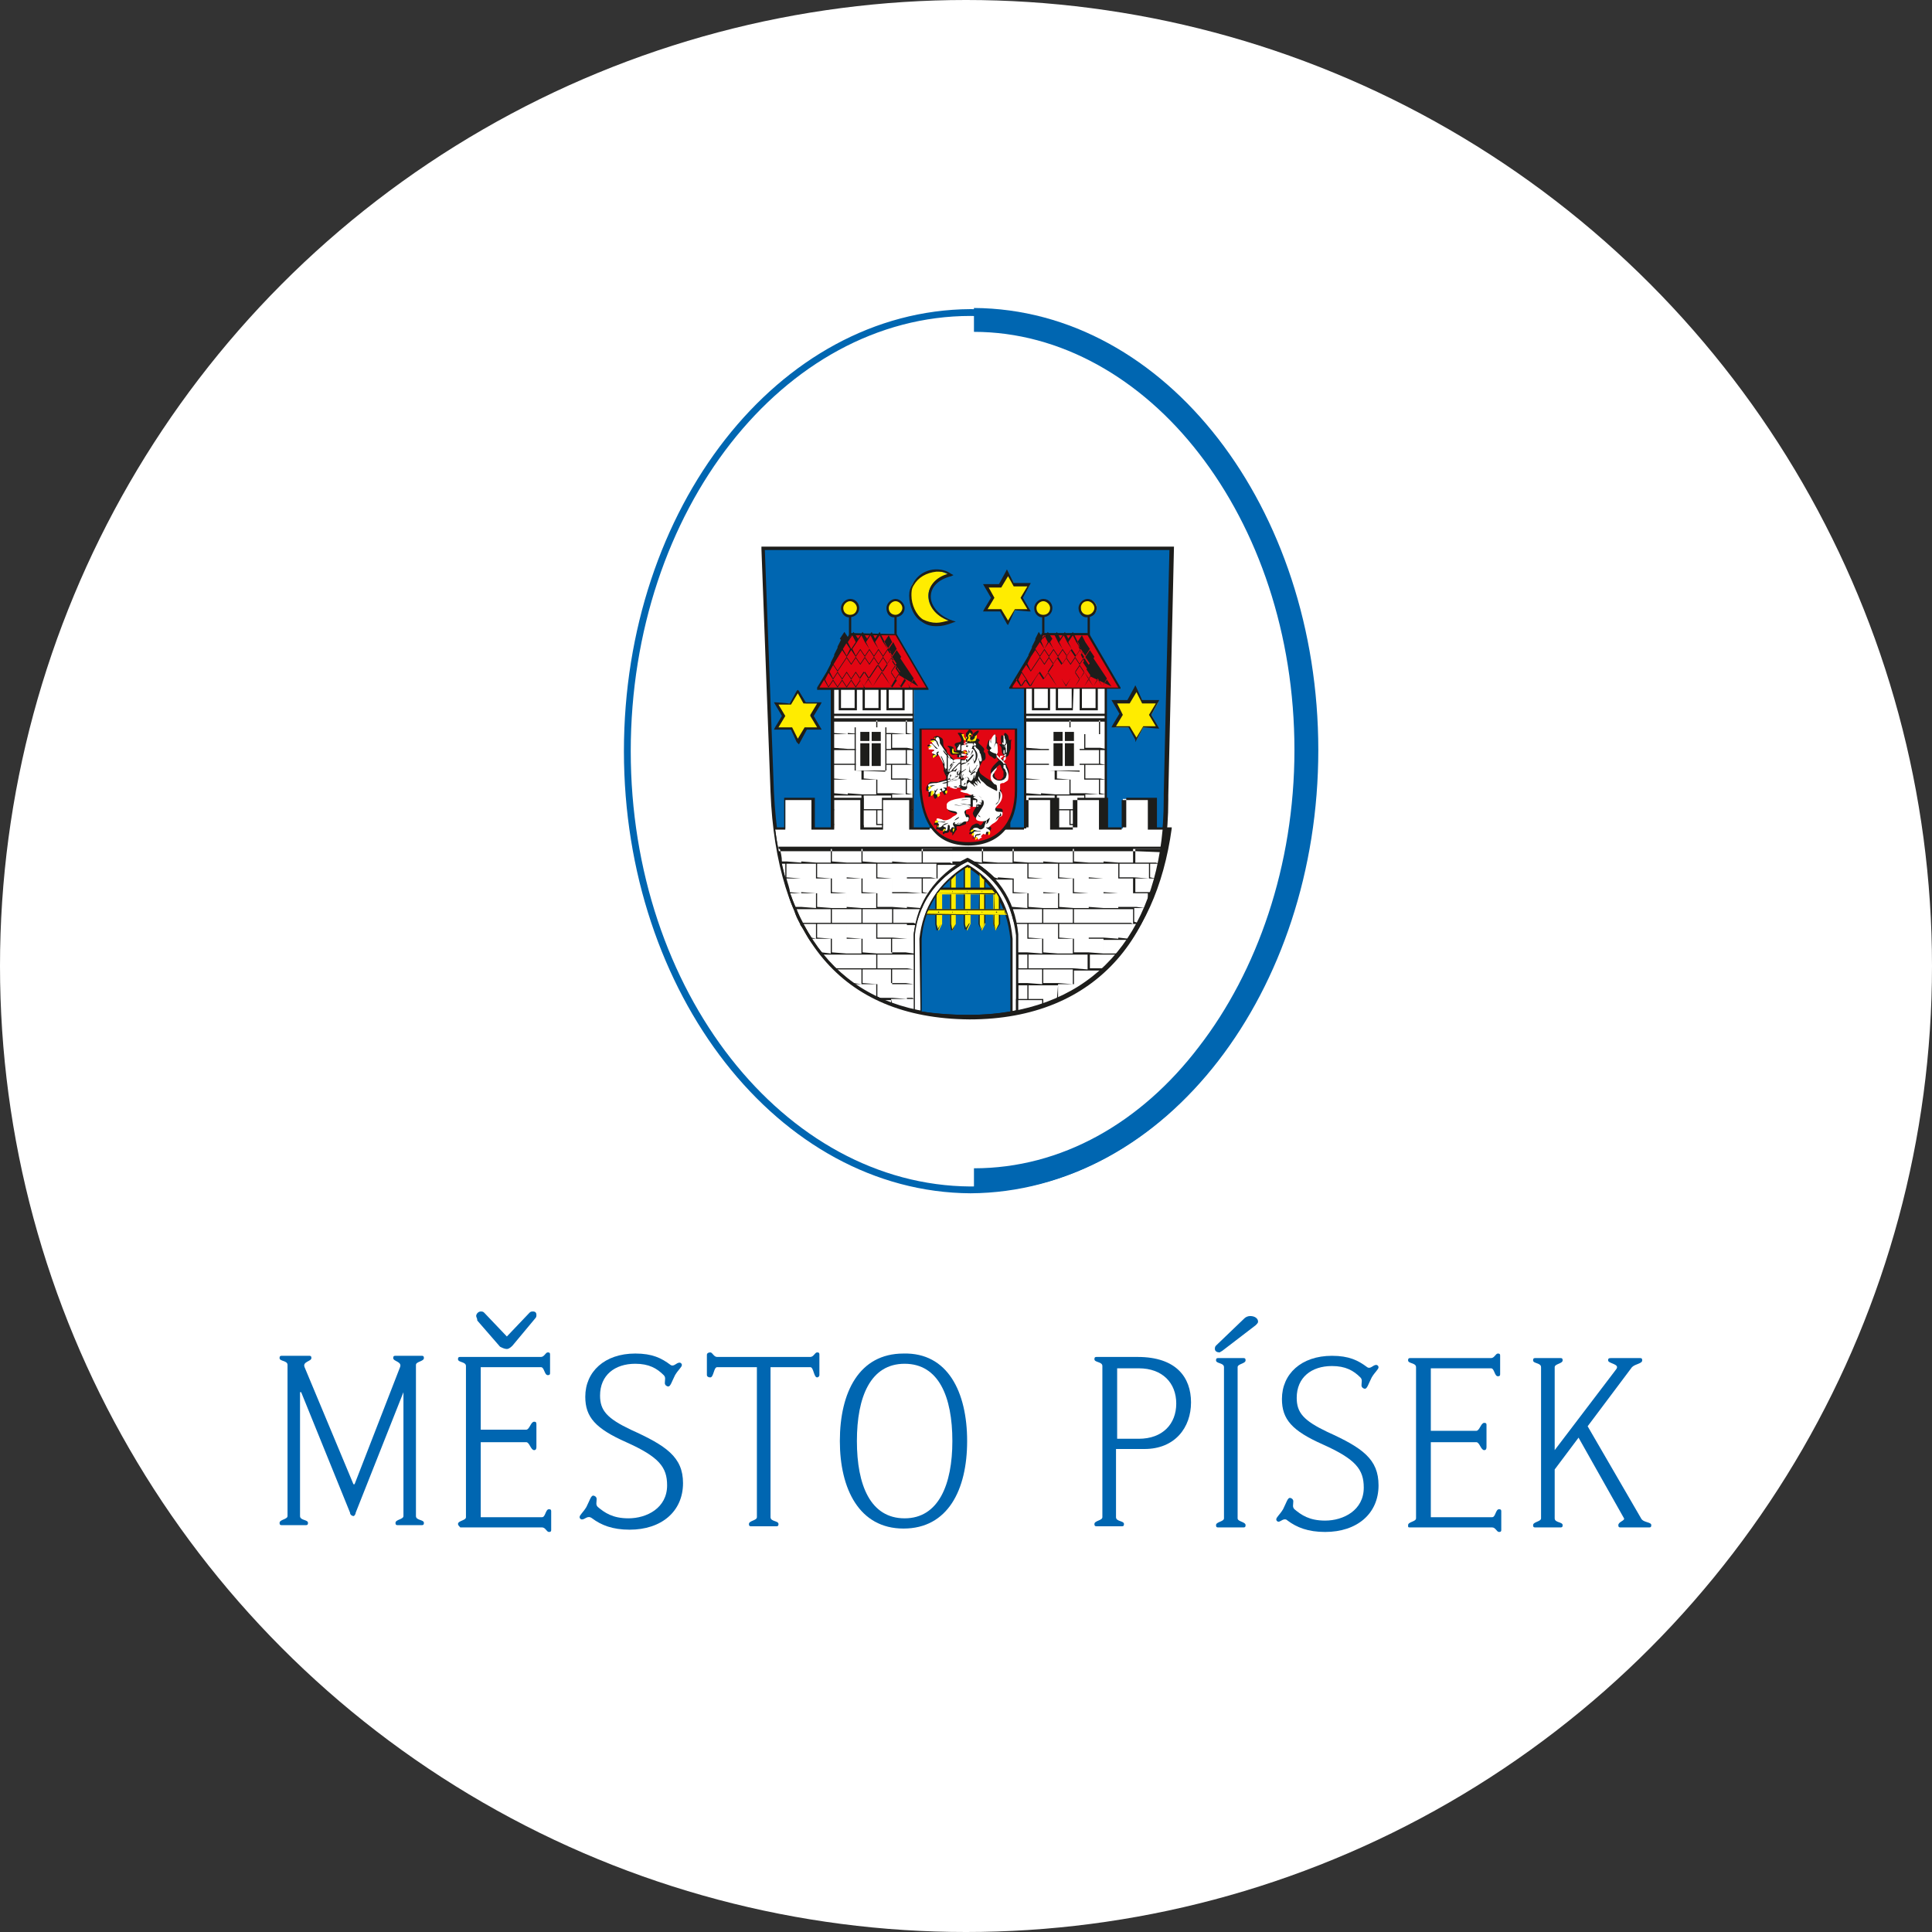 <svg xmlns="http://www.w3.org/2000/svg" xmlns:xlink="http://www.w3.org/1999/xlink" id="Layer_1" x="0px" y="0px" width="170px" height="170px" viewBox="0 0 170 170" style="enable-background:new 0 0 170 170;" xml:space="preserve"><rect x="0" y="0" width="170" height="170" fill="#333333" stroke="none"/><style type="text/css">	.st0{fill:#FFFFFF;}	.st1{fill:#0066B1;}	.st2{fill:#1D1D1B;}	.st3{fill:#FFEC00;}	.st4{fill:#E20613;}</style><circle class="st0" cx="85" cy="85" r="85"></circle><g>	<g>		<g>			<path class="st1" d="M30.8,133.1l-4.3-10.6h-0.1v10.9c0,0.4,0.7,0.3,0.7,0.6c0,0.2-0.1,0.2-0.2,0.2h-2.1c-0.1,0-0.2,0-0.2-0.2     c0-0.3,0.7-0.3,0.7-0.6v-13.3c0-0.4-0.7-0.3-0.7-0.6c0-0.2,0.1-0.2,0.2-0.2h2.4c0.1,0,0.2,0,0.2,0.2c0,0.3-0.8,0.3-0.6,0.8     l4.3,10.3h0.1l4-10.3c0.2-0.5-0.6-0.5-0.6-0.8c0-0.2,0.1-0.2,0.2-0.2h2.3c0.1,0,0.2,0,0.2,0.2c0,0.3-0.7,0.3-0.7,0.6v13.3     c0,0.4,0.7,0.3,0.7,0.6c0,0.2-0.1,0.2-0.2,0.2H35c-0.1,0-0.2,0-0.2-0.2c0-0.3,0.7-0.3,0.7-0.6v-10.9h0l-4.2,10.6     c0,0.1-0.1,0.3-0.2,0.3S30.8,133.3,30.8,133.1"></path>			<path class="st1" d="M41.9,115.8c0-0.2,0.2-0.4,0.4-0.4c0.1,0,0.2,0,0.3,0.1l2,2.1l2-2.1c0.1-0.1,0.2-0.1,0.3-0.1     c0.2,0,0.3,0.1,0.3,0.3c0,0.1,0,0.2-0.1,0.3l-2,2.4c-0.1,0.1-0.3,0.3-0.5,0.3c-0.2,0-0.4-0.1-0.6-0.2l-2-2.3     C42,116,41.9,115.9,41.9,115.8 M40.3,134.1c0-0.3,0.7-0.3,0.7-0.6v-13.3c0-0.4-0.7-0.3-0.7-0.6c0-0.2,0.1-0.2,0.2-0.2h7.1     c0.3,0,0.4-0.4,0.6-0.4c0.2,0,0.2,0.1,0.2,0.2v1.6c0,0.1,0,0.2-0.2,0.2c-0.3,0-0.3-0.7-0.6-0.7h-5.3v5.5h4c0.3,0,0.4-0.7,0.7-0.7     c0.2,0,0.2,0.1,0.2,0.3v1.9c0,0.1,0,0.3-0.2,0.3c-0.3,0-0.4-0.7-0.7-0.7h-4v6.6h5.4c0.3,0,0.3-0.7,0.6-0.7c0.2,0,0.2,0.1,0.2,0.2     v1.6c0,0.1,0,0.2-0.2,0.2c-0.2,0-0.3-0.4-0.6-0.4h-7.2C40.4,134.3,40.3,134.2,40.3,134.1"></path>			<path class="st1" d="M51.2,133.7c-0.1,0-0.2-0.1-0.2-0.2c0-0.2,0.3-0.4,0.6-0.9c0.3-0.6,0.4-1,0.6-1c0.1,0,0.3,0.1,0.3,0.3     c0,0.3-0.1,0.5,0.1,0.7c0.6,0.5,1.3,1,2.7,1c1.6,0,3.4-0.9,3.4-2.9c0-1.6-0.7-2.5-3.6-3.8c-2.7-1.2-3.6-2.2-3.6-4     c0-2.2,1.7-3.8,4.4-3.8c1.5,0,2.3,0.4,3.1,1c0.3,0.2,0.5-0.2,0.8-0.2c0.1,0,0.2,0.1,0.2,0.2c0,0.2-0.3,0.4-0.6,0.9     c-0.3,0.6-0.4,1-0.6,1c-0.1,0-0.3-0.1-0.3-0.3c0-0.3,0.1-0.5-0.1-0.7c-0.6-0.6-1.3-1-2.5-1c-1.8,0-3.1,1-3.1,2.8     c0,1.3,0.6,2,2.7,3c3.1,1.4,4.6,2.4,4.6,4.7c0,2.5-1.9,4.1-4.7,4.1c-1.5,0-2.5-0.4-3.3-1C51.7,133.3,51.5,133.7,51.2,133.7"></path>			<path class="st1" d="M63.1,120.3c-0.3,0-0.3,0.9-0.6,0.9c-0.2,0-0.3-0.1-0.3-0.2v-1.8c0-0.1,0.1-0.2,0.3-0.2     c0.2,0,0.3,0.4,0.6,0.4h8.2c0.3,0,0.4-0.4,0.6-0.4c0.2,0,0.2,0.1,0.2,0.2v1.8c0,0.1-0.1,0.2-0.2,0.2c-0.3,0-0.3-0.9-0.6-0.9h-3.5     v13.2c0,0.4,0.7,0.3,0.7,0.6c0,0.2-0.1,0.2-0.2,0.2h-2.2c-0.1,0-0.2,0-0.2-0.2c0-0.3,0.7-0.3,0.7-0.6v-13.2H63.1z"></path>			<path class="st1" d="M75.4,126.8c0,3.9,1.2,6.8,4.2,6.8c3,0,4.2-3,4.2-6.8c0-3.9-1.2-6.8-4.2-6.8C76.6,120,75.4,122.9,75.4,126.8      M85.1,126.8c0,4.3-1.7,7.7-5.6,7.7c-3.9,0-5.6-3.5-5.6-7.7c0-4.3,1.7-7.7,5.6-7.7C83.4,119,85.1,122.5,85.1,126.8"></path>		</g>	</g>	<g>		<g>			<g>				<g>					<path class="st0" d="M85.4,104.6c16.7,0,30.2-17.3,30.2-38.6c0-21.3-13.6-38.6-30.2-38.6c-16.7,0-30.2,17.3-30.2,38.6       C55.2,87.3,68.8,104.6,85.4,104.6"></path>					<path class="st1" d="M54.9,66.1c0-21.4,13.6-38.8,30.5-38.9c16.9,0,30.5,17.5,30.5,38.9c0,21.4-13.6,38.8-30.5,38.9v-0.3v-0.3       c16.4,0,29.9-17.1,29.9-38.3c0-21.1-13.5-38.2-29.9-38.3c-16.4,0-29.9,17.1-29.9,38.3c0,21.1,13.5,38.2,29.9,38.3v0.3v0.3       C68.5,104.9,54.9,87.4,54.9,66.1"></path>					<path class="st1" d="M85.7,102.8c7.7,0,14.7-4,19.8-10.7c5.1-6.6,8.4-15.9,8.4-26.1c0-10.2-3.2-19.4-8.4-26.1       c-5.1-6.6-12.2-10.7-19.8-10.7v-2.1c16.9,0.1,30.3,17.6,30.3,38.9c0,21.2-13.4,38.8-30.3,38.9V102.8z"></path>					<path class="st1" d="M67.2,48.2h36l-0.5,21.7c0.1,11.8-6,19.5-17.4,19.5c-11.4,0-16.7-7.3-17.3-19.7L67.2,48.2z"></path>					<path class="st2" d="M68.1,69.7c0.6,12.4,5.8,19.6,17.1,19.6c11.2,0,17.2-7.4,17.2-19v-0.4l0.5-21.5H67.3L68.1,69.7z        M67.8,69.7L67,48.3l0.2,0l-0.2,0l0-0.2h36.3l-0.5,21.9v0.4c0,11.7-6.2,19.3-17.5,19.3h0C73.8,89.6,68.3,82.2,67.8,69.7"></path>				</g>				<rect x="73.3" y="60.2" class="st0" width="7.1" height="14.5"></rect>				<path class="st2" d="M73.4,74.6h6.9V60.3h-6.9V74.6z M73.1,74.8V60.2v-0.1h7.3v14.7H73.1z"></path>				<rect x="74.7" y="53.8" class="st2" width="0.2" height="2.4"></rect>				<g>					<path class="st3" d="M74.8,52.8c0.4,0,0.7,0.3,0.7,0.7c0,0.4-0.3,0.7-0.7,0.7c-0.4,0-0.7-0.3-0.7-0.7       C74.1,53.1,74.4,52.8,74.8,52.8"></path>					<path class="st2" d="M74,53.5c0-0.4,0.4-0.8,0.8-0.8v0.1v0.1c-0.3,0-0.6,0.3-0.6,0.6c0,0.4,0.3,0.6,0.6,0.6       c0.4,0,0.6-0.3,0.6-0.6c0-0.3-0.3-0.6-0.6-0.6v-0.1v-0.1c0.5,0,0.8,0.4,0.8,0.8c0,0.5-0.4,0.8-0.8,0.8C74.4,54.4,74,54,74,53.5       "></path>				</g>				<rect x="78.7" y="53.8" class="st2" width="0.2" height="2.4"></rect>				<g>					<path class="st3" d="M78.8,52.8c0.4,0,0.7,0.3,0.7,0.7c0,0.4-0.3,0.7-0.7,0.7c-0.4,0-0.7-0.3-0.7-0.7       C78.1,53.1,78.4,52.8,78.8,52.8"></path>					<path class="st2" d="M78,53.5c0-0.4,0.4-0.8,0.8-0.8v0.1v0.1c-0.3,0-0.6,0.3-0.6,0.6c0,0.4,0.3,0.6,0.6,0.6       c0.3,0,0.6-0.3,0.6-0.6c0-0.3-0.3-0.6-0.6-0.6v-0.1v-0.1c0.4,0,0.8,0.4,0.8,0.8c0,0.5-0.4,0.8-0.8,0.8C78.3,54.4,78,54,78,53.5       "></path>				</g>				<path class="st2" d="M74.6,64.6v-1.3h-1.3l0,1.2l0.1,0v0L74.6,64.6z M75.9,64.6L75.9,64.6l1.2,0v-1.3h-2.5l0,1.2L75.9,64.6z       M79.7,64.6v-1.3h-2.5l0,1.2l1.3,0v0L79.7,64.6z M80.3,64.6l0-1.3h-0.5l0,1.2L80.3,64.6L80.3,64.6z M73.3,65.9L73.3,65.9v-1.2h0      L73.3,65.9L73.3,65.9z M74.6,65.9L74.6,65.9h1.2v-1.3h-2.5l0,1.2L74.6,65.9z M77.2,65.9L77.2,65.9h1.2v-1.3H76l0,1.2L77.2,65.9z       M80.3,65.9l0-1.3h-1.8l0,1.2l1.3,0v0L80.3,65.9z M74.6,67.2V66h-1.3l0,1.2l0.1,0v0L74.6,67.2z M75.9,67.2L75.9,67.2l1.2,0V66      h-2.5l0,1.2L75.9,67.2z M79.7,67.2V66h-2.5l0,1.2l1.3,0v0L79.7,67.2z M80.3,67.3l0-1.3h-0.5l0,1.2L80.3,67.3L80.3,67.3z       M73.3,68.6L73.3,68.6v-1.3h0L73.3,68.6L73.3,68.6z M74.6,68.6L74.6,68.6l1.2,0v-1.3h-2.5l0,1.2L74.6,68.6z M77.2,68.6      L77.2,68.6l1.2,0v-1.3H76l0,1.2L77.2,68.6z M80.3,68.6l0-1.3h-1.8l0,1.2l1.3,0v0L80.3,68.6z M74.6,69.9v-1.3h-1.3l0,1.2l0.1,0v0      L74.6,69.9z M75.9,69.9L75.9,69.9h1.2v-1.3h-2.5l0,1.2L75.9,69.9z M79.7,69.9v-1.3h-2.5l0,1.2l1.3,0v0L79.7,69.9z M80.3,69.9      l0-1.3h-0.5l0,1.2L80.3,69.9L80.3,69.9z M73.3,71.2L73.3,71.2V70h0L73.3,71.2L73.3,71.2z M74.6,71.2L74.6,71.2l1.2,0V70h-2.5      l0,1.2h0L74.6,71.2z M77.2,71.2L77.2,71.2l1.2,0V70H76l0,1.2L77.2,71.2z M80.3,71.2l0-1.3h-1.8l0,1.2l1.3,0v0L80.3,71.2z       M74.6,72.6v-1.3h-1.3l0,1.2l0.1,0v0L74.6,72.6z M75.9,72.6L75.9,72.6l1.2,0v-1.3h-2.5l0,1.2L75.9,72.6z M79.7,72.6v-1.3h-2.5      l0,1.2l1.3,0v0L79.7,72.6z M80.3,72.6l0-1.3h-0.5l0,1.2L80.3,72.6L80.3,72.6z M73.3,73.9L73.3,73.9v-1.3h0L73.3,73.9L73.3,73.9z       M74.6,73.9L74.6,73.9l1.2,0v-1.3h-2.5l0,1.2L74.6,73.9z M77.2,73.9L77.2,73.9l1.2,0v-1.3H76l0,1.2L77.2,73.9z M80.3,73.9l0-1.3      h-1.8l0,1.2l1.3,0v0L80.3,73.9z M73.3,74.7l1.3,0V74h-1.3L73.3,74.7z M77.2,74.7V74h-2.5l0,0.7L77.2,74.7z M79.7,74.7V74h-2.5      l0,0.7L79.7,74.7z M80.3,74.7l0-0.8h-0.5l0,0.7L80.3,74.7z M79.8,74.7L79.8,74.7l-2.6,0l0,0l-2.6,0l0,0l-1.4,0v-0.8v-1.3v-1.3      v-1.3v-1.3v-1.3v-1.3v-1.3v-1.3h0v0l1.4,0v0l2.6,0v0l2.6,0v0l0.6,0l0,1.3h0l0,1.3l0,0l0,1.3l0,0l0,1.3l0,0l0,1.3h0l0,1.3l0,0      l0,1.3l0,0l0,1.3l0,0l0,0.9L79.8,74.7z"></path>				<path class="st2" d="M74,62.3h1.2V60H74L74,62.3z M75.3,62.5h-1.5v-2.6v-0.1h0.1h1.5v2.7H75.3z M76.1,62.3h1.2V60h-1.2      L76.1,62.3z M77.4,62.5h-1.5v-2.6v-0.1H76h1.5v2.7H77.4z M78.2,62.3h1.2V60h-1.2V62.3z M79.5,62.5H78v-2.6v-0.1h0.1h1.5v2.7      H79.5z"></path>				<rect x="75.3" y="64" class="st0" width="2.7" height="3.8"></rect>				<path class="st2" d="M75.3,67.8l2.7,0l0-3.8h-2.7L75.3,67.8z M75.2,67.8V64h0v0l2.7,0l0,3.9L75.2,67.8z"></path>				<rect x="75.7" y="65.4" class="st2" width="0.8" height="2"></rect>				<rect x="75.7" y="64.4" class="st2" width="0.8" height="0.8"></rect>				<rect x="76.7" y="65.4" class="st2" width="0.8" height="2"></rect>				<rect x="76.7" y="64.4" class="st2" width="0.8" height="0.8"></rect>				<polygon class="st4" points="81.6,60.6 72,60.6 72,60.6 74.8,55.8 78.8,55.8 81.6,60.6     "></polygon>				<path class="st2" d="M81.5,60.5l-2.7-4.6l-3.9,0l-2.8,4.6H81.5z M81.6,60.6v-0.1V60.6z M81.5,60.6L81.5,60.6L81.5,60.6      L81.5,60.6z M71.9,60.7v-0.1l0-0.1l2.9-4.8l4.1,0.1l2.8,4.8v0v0.1H71.9z"></path>				<path class="st2" d="M78.1,57.1l0.4-0.6l-0.3-0.6l-0.4,0.6L78.1,57.1z M74.9,57.1l0.4-0.6l-0.3-0.6l-0.4,0.6L74.9,57.1z       M75.7,57.1l0.4-0.6l-0.3-0.6l-0.4,0.6L75.7,57.1z M76.5,57.1l0.4-0.6l-0.3-0.6l-0.4,0.6L76.5,57.1z M77.3,57.1l0.4-0.6      l-0.3-0.6l-0.4,0.6L77.3,57.1z M74.5,57.7l0.3-0.6l-0.4-0.6l-0.3,0.5L74.5,57.7z M78.5,57.7l0.4-0.6l-0.3-0.6l-0.4,0.6      L78.5,57.7z M75.3,57.7l0.4-0.6l-0.3-0.6l-0.4,0.6L75.3,57.7z M76.1,57.7l0.4-0.6l-0.4-0.6l-0.4,0.6L76.1,57.7z M76.9,57.7      l0.4-0.6l-0.4-0.6l-0.4,0.6L76.9,57.7z M77.7,57.7l0.4-0.6l-0.4-0.6l-0.4,0.6L77.7,57.7z M74.1,58.4l0.4-0.6l-0.4-0.6l-0.4,0.6      L74.1,58.4z M74.9,58.4l0.4-0.6l-0.4-0.6l-0.4,0.6L74.9,58.4z M75.7,58.4l0.4-0.6l-0.4-0.6l-0.4,0.6L75.7,58.4z M78.1,58.4      l0.4-0.6l-0.4-0.6l-0.4,0.6L78.1,58.4z M78.9,58.4l0.4-0.6l-0.4-0.6l-0.4,0.6L78.9,58.4z M76.5,58.4l0.4-0.6l-0.4-0.6l-0.4,0.6      L76.5,58.4z M77.3,58.4l0.4-0.6l-0.4-0.6l-0.4,0.6L77.3,58.4z M73.7,59l0.4-0.6l-0.4-0.6l-0.4,0.6L73.7,59z M74.5,59.1l0.4-0.6      l-0.4-0.6l-0.4,0.6L74.5,59.1z M75.3,59.1l0.4-0.6l-0.4-0.6l-0.4,0.6L75.3,59.1z M76.1,59.1l0.4-0.6l-0.4-0.6l-0.4,0.6      L76.1,59.1z M77.7,59.1l0.4-0.6l-0.4-0.6l-0.4,0.6L77.7,59.1z M76.9,59.1l0.4-0.6l-0.4-0.6l-0.4,0.6L76.9,59.1z M79.2,59.1      l0.4-0.6l-0.4-0.6l-0.4,0.6L79.2,59.1z M78.4,59.1l0.4-0.6l-0.4-0.6l-0.4,0.6L78.4,59.1z M73.3,59.7l0.4-0.6l-0.4-0.6l-0.3,0.6      L73.3,59.7z M74.1,59.7l0.4-0.6l-0.4-0.6l-0.4,0.6L74.1,59.7z M74.9,59.7l0.4-0.6l-0.4-0.6l-0.4,0.6L74.9,59.7z M75.7,59.7      l0.4-0.6l-0.4-0.6l-0.4,0.6L75.7,59.7z M77.2,59.7l0.4-0.6l-0.4-0.6l-0.4,0.6L77.2,59.7z M76.5,59.7l0.4-0.6l-0.4-0.6l-0.4,0.6      L76.5,59.7z M78,59.7l0.4-0.6l-0.4-0.6l-0.4,0.6L78,59.7z M79.6,59.8l0.4-0.7l-0.4-0.6l-0.4,0.6L79.6,59.8z M78.8,59.8l0.4-0.6      l-0.4-0.6l-0.4,0.6L78.8,59.8z M73.7,60.4l0.4-0.6l-0.4-0.6l-0.4,0.6L73.7,60.4z M74.5,60.4l0.4-0.6l-0.4-0.6l-0.4,0.6      L74.5,60.4z M72.9,60.4l0.4-0.6l-0.4-0.6l-0.3,0.6L72.9,60.4z M75.3,60.4l0.4-0.6l-0.4-0.6l-0.4,0.6L75.3,60.4z M76,60.4      l0.4-0.7l-0.4-0.6l-0.4,0.6L76,60.4z M77.6,60.4l0.4-0.6l-0.4-0.6l-0.4,0.6L77.6,60.4z M76.8,60.4l0.4-0.7l-0.4-0.6l-0.4,0.6      L76.8,60.4z M80,60.4l0.4-0.7l-0.4-0.6l-0.4,0.6L80,60.4z M78.4,60.4l0.4-0.7l-0.4-0.6l-0.4,0.6L78.4,60.4z M79.2,60.4l0.4-0.7      l-0.4-0.6l-0.4,0.6L79.2,60.4z M80.8,60.4l-0.1,0.1L80.8,60.4l-0.4-0.6L80,60.4l0.1,0.2L80,60.4L80,60.6l0.1-0.1l-0.4-0.6      l-0.4,0.6l0.1,0.2l-0.1-0.2l-0.1,0.1l0.1-0.1l-0.4-0.6l-0.4,0.6l0.1,0.2l-0.1-0.2l-0.1,0.1l0.1-0.1L78,59.8l-0.4,0.6l0.1,0.2      l-0.1-0.2l-0.1,0.1l0.1-0.1l-0.4-0.6l-0.4,0.6l0.1,0.2l-0.1-0.2l-0.1,0.1l0.1-0.1l-0.4-0.6L76,60.4l0.1,0.2L76,60.4L76,60.6      l0.1-0.1l-0.4-0.6l-0.4,0.6l0.1,0.2l-0.1-0.2l-0.1,0.1l0.1-0.1l-0.4-0.6l-0.4,0.6l0.1,0.2l-0.1-0.2l-0.1,0.1l0.1-0.1l-0.4-0.6      l-0.4,0.6l0.1,0.2l-0.1-0.2l-0.1,0.1l0.1-0.1l-0.4-0.6l-0.4,0.6l0.1,0.2l-0.1-0.2l-0.1,0.1l0.1-0.1l-0.4-0.7l-0.4,0.6l0.1,0.3      l-0.1-0.2L72,60.6l0.1-0.1l0-0.1l0,0l0,0l0,0l0.4-0.6l0-0.1l0,0l0,0l0,0l0.3-0.6l0-0.1l0,0l0,0l0,0l0.3-0.6l0-0.1l0,0l0,0l0,0      l0.3-0.6l0-0.1l0,0l0,0l0,0l0.3-0.6l0-0.1l0,0l0,0l0,0l0.3-0.6l-0.1-0.1l0,0l0,0l0,0l0.4-0.6l0,0l0,0l0.4,0.6l0.4-0.6l0,0l0,0      l0.4,0.6l0.4-0.6l0,0l0,0l0.4,0.6l0.4-0.6l0,0l0,0l0,0l0,0l0.3,0.6l0.4-0.6l0,0l0,0l0,0l0,0l0.3,0.6l0.3-0.5l0,0l0,0l-0.3,0.5      l0.3,0.6l0.3-0.5l0,0l0,0l-0.3,0.5l0.4,0.6l0.3-0.5l0,0l0,0l-0.4,0.6l0.3,0.6l0.3-0.5l0,0l0,0l-0.4,0.6l0.4,0.6l0.3-0.6l0,0l0,0      l-0.4,0.6l0.4,0.6l0.3-0.6l0,0l0,0l-0.4,0.6L80.8,60.4l0.3-0.6l0,0l0,0L80.8,60.4l0.1,0.2L80.8,60.4z"></path>				<path class="st2" d="M73.3,62.9V63V62.9z M73.3,63v-0.1V63v-0.2h7.1V63H73.3z M73.3,63.3v0.1V63.3z M73.3,63.4v-0.1V63.4v-0.2      h7.1v0.2H73.3z"></path>				<rect x="90.2" y="60.2" class="st0" width="7.1" height="14.5"></rect>				<path class="st2" d="M90.3,74.6h6.9V60.3h-6.9V74.6z M90.1,74.8V60.2v-0.1h7.3v14.7H90.1z"></path>				<rect x="91.7" y="53.8" class="st2" width="0.2" height="2.4"></rect>				<g>					<path class="st3" d="M91.8,52.8c0.4,0,0.7,0.3,0.7,0.7c0,0.4-0.3,0.7-0.7,0.7c-0.4,0-0.7-0.3-0.7-0.7       C91.1,53.1,91.4,52.8,91.8,52.8"></path>					<path class="st2" d="M91,53.5c0-0.4,0.4-0.8,0.8-0.8v0.1v0.1c-0.3,0-0.6,0.3-0.6,0.6c0,0.4,0.3,0.6,0.6,0.6       c0.4,0,0.6-0.3,0.6-0.6c0-0.3-0.3-0.6-0.6-0.6v-0.1v-0.1c0.5,0,0.8,0.4,0.8,0.8c0,0.5-0.4,0.8-0.8,0.8C91.4,54.4,91,54,91,53.5       "></path>				</g>				<rect x="95.7" y="53.8" class="st2" width="0.2" height="2.4"></rect>				<g>					<path class="st3" d="M95.8,52.8c0.4,0,0.7,0.3,0.7,0.7c0,0.4-0.3,0.7-0.7,0.7c-0.4,0-0.7-0.3-0.7-0.7       C95,53.1,95.4,52.8,95.8,52.8"></path>					<path class="st2" d="M94.9,53.5c0-0.4,0.4-0.8,0.8-0.8v0.1v0.1c-0.4,0-0.6,0.3-0.6,0.6c0,0.4,0.3,0.6,0.6,0.6       c0.3,0,0.6-0.3,0.6-0.6c0-0.3-0.3-0.6-0.6-0.6v-0.1v-0.1c0.4,0,0.8,0.4,0.8,0.8c0,0.5-0.4,0.8-0.8,0.8       C95.3,54.4,94.9,54,94.9,53.5"></path>				</g>				<path class="st2" d="M91.6,64.6v-1.3h-1.3l0,1.3l0.1,0v0L91.6,64.6z M92.9,64.6L92.9,64.6l1.2,0v-1.3h-2.5l0,1.3L92.9,64.6z       M96.7,64.6v-1.3h-2.5l0,1.3l1.3,0v0L96.7,64.6z M97.3,64.6l0-1.3h-0.5l0,1.3L97.3,64.6L97.3,64.6z M90.3,65.9v-1.2h0L90.3,65.9      L90.3,65.9z M94.2,65.9L94.2,65.9h1.2v-1.3H93l0,1.2L94.2,65.9z M91.6,65.9L91.6,65.9h1.2v-1.3h-2.5l0,1.2L91.6,65.9z       M97.3,65.9l0-1.3h-1.8l0,1.2l1.3,0v0L97.3,65.9z M91.6,67.2V66h-1.3l0,1.2l0.1,0v0L91.6,67.2z M92.9,67.2L92.9,67.2l1.2,0V66      h-2.5l0,1.2L92.9,67.2z M96.7,67.2V66h-2.5l0,1.2l1.3,0v0L96.7,67.2z M97.3,67.3l0-1.3h-0.5l0,1.2L97.3,67.3L97.3,67.3z       M90.3,68.6v-1.2h0L90.3,68.6L90.3,68.6z M94.2,68.6L94.2,68.6l1.2,0v-1.3H93l0,1.2L94.2,68.6z M91.6,68.6L91.6,68.6l1.2,0v-1.3      h-2.5l0,1.2L91.6,68.6z M97.3,68.6l0-1.3h-1.8l0,1.2l1.3,0v0L97.3,68.6z M91.6,69.9v-1.3h-1.3l0,1.2l0.1,0v0L91.6,69.9z       M92.9,69.9L92.9,69.9h1.2v-1.3h-2.5l0,1.2L92.9,69.9z M96.7,69.9v-1.3h-2.5l0,1.2l1.3,0v0L96.7,69.9z M97.3,69.9l0-1.3h-0.5      l0,1.2L97.3,69.9L97.3,69.9z M90.3,71.2V70h0L90.3,71.2L90.3,71.2z M94.2,71.2L94.2,71.2l1.2,0V70H93l0,1.2L94.2,71.2z       M91.6,71.2L91.6,71.2l1.2,0V70h-2.5l0,1.2L91.6,71.2z M97.3,71.2l0-1.3h-1.8l0,1.2l1.3,0v0L97.3,71.2z M91.6,72.6v-1.3h-1.2v0      l0,0h0l0,1.2l0.1,0v0L91.6,72.6z M92.9,72.6L92.9,72.6h1.2v-1.3h-1.2v0l-0.2,0h-1.1l0,1.2L92.9,72.6z M96.7,72.6v-1.3h-1.2v0      l-0.2,0h-1.1l0,1.2l1.3,0v0L96.7,72.6z M97.3,72.6l0-1.3l-0.1,0h-0.4l0,1.2L97.3,72.6L97.3,72.6z M90.3,73.9v-1.2h0L90.3,73.9      L90.3,73.9z M94.2,73.9L94.2,73.9l1.2,0v-1.3H93l0,1.2L94.2,73.9z M91.6,73.9L91.6,73.9l1.2,0v-1.3h-2.5l0,1.2L91.6,73.9z       M97.3,73.9l0-1.3h-1.8l0,1.2l1.3,0v0L97.3,73.9z M90.2,74.7l1.3,0V74h-1.3L90.2,74.7z M94.1,74.7V74h-2.5l0,0.7L94.1,74.7z       M96.7,74.7V74h-2.5l0,0.7L96.7,74.7z M97.3,74.7l0-0.8h-0.5l0,0.7L97.3,74.7z M96.7,74.7L96.7,74.7l-2.6,0l0,0l-2.6,0l0,0      l-1.4,0v-0.8v-1.3v-1.3v-1.3v-1.3v-1.3v-1.3v-1.3v-1.3h0v0l1.4,0v0l2.6,0v0l2.6,0v0l0.6,0l0,1.3l0,0l0,1.3l0,0l0,1.3h0l0,1.3      l0,0l0,1.3h0l0,1.3l0,0l0,1.3l0,0l0,1.3l0,0l0,0.9L96.7,74.7z"></path>				<path class="st2" d="M91,62.3h1.2V60H91V62.3z M92.3,62.5h-1.5v-2.6v-0.1h0.1h1.5v2.7H92.3z M93.1,62.3h1.2V60h-1.2V62.3z       M94.4,62.5h-1.5v-2.6v-0.1H93h1.5L94.4,62.5L94.4,62.5z M95.2,62.3h1.2V60h-1.2V62.3z M96.4,62.5H95v-2.6v-0.1h0.1h1.5v2.7      H96.4z"></path>				<rect x="92.3" y="64" class="st0" width="2.7" height="3.8"></rect>				<path class="st2" d="M92.3,67.8l2.7,0l0-3.8h-2.7L92.3,67.8z M92.3,67.8V64h0v0l2.7,0l0,3.9L92.3,67.8z"></path>				<rect x="92.7" y="65.4" class="st2" width="0.8" height="2"></rect>				<rect x="92.7" y="64.4" class="st2" width="0.8" height="0.8"></rect>				<rect x="93.7" y="65.4" class="st2" width="0.8" height="2"></rect>				<rect x="93.7" y="64.4" class="st2" width="0.8" height="0.8"></rect>				<polygon class="st4" points="98.6,60.6 88.9,60.6 88.9,60.6 91.8,55.8 95.8,55.8 98.6,60.6     "></polygon>				<path class="st2" d="M98.4,60.5l-2.7-4.6l-3.9,0l-2.8,4.6H98.4z M98.6,60.6v-0.1V60.6z M98.5,60.6L98.5,60.6L98.5,60.6      L98.5,60.6z M88.8,60.7v-0.1l0-0.1l2.9-4.8l4.1,0l2.8,4.8v0v0.1H88.8z"></path>				<path class="st2" d="M91.9,57.1l0.3-0.6l-0.3-0.6l-0.3,0.5L91.9,57.1z M95.1,57.1l0.4-0.6l-0.3-0.6l-0.4,0.6L95.1,57.1z       M94.3,57.1l0.4-0.6l-0.3-0.6l-0.4,0.6L94.3,57.1z M92.7,57.1l0.4-0.6l-0.3-0.6l-0.4,0.6L92.7,57.1z M93.5,57.1l0.4-0.6      l-0.3-0.6l-0.4,0.6L93.5,57.1z M91.5,57.7l0.4-0.6l-0.4-0.6l-0.4,0.6L91.5,57.7z M92.3,57.7l0.4-0.6l-0.4-0.6l-0.4,0.6      L92.3,57.7z M94.7,57.7l0.4-0.6l-0.4-0.6l-0.4,0.6L94.7,57.7z M95.5,57.7l0.4-0.6l-0.4-0.6l-0.4,0.6L95.5,57.7z M93.1,57.7      l0.4-0.6l-0.4-0.6l-0.4,0.6L93.1,57.7z M93.9,57.7l0.4-0.6l-0.4-0.6l-0.4,0.6L93.9,57.7z M91.1,58.4l0.4-0.6l-0.4-0.6l-0.4,0.6      L91.1,58.4z M91.9,58.4l0.4-0.6l-0.4-0.6l-0.4,0.6L91.9,58.4z M92.7,58.4l0.4-0.6l-0.4-0.6l-0.4,0.6L92.7,58.4z M95,58.4      l0.4-0.6l-0.4-0.6l-0.4,0.6L95,58.4z M95.9,58.4l0.4-0.6l-0.4-0.6l-0.4,0.6L95.9,58.4z M93.5,58.4l0.4-0.6l-0.4-0.6l-0.4,0.6      L93.5,58.4z M94.2,58.4l0.4-0.6l-0.4-0.6l-0.4,0.6L94.2,58.4z M90.7,59l0.4-0.6l-0.4-0.6l-0.3,0.6L90.7,59z M91.5,59.1l0.4-0.6      l-0.4-0.6l-0.4,0.6L91.5,59.1z M92.3,59.1l0.4-0.6l-0.4-0.6l-0.4,0.6L92.3,59.1z M93,59.1l0.4-0.6l-0.4-0.6l-0.4,0.6L93,59.1z       M96.2,59.1l0.4-0.6l-0.4-0.6l-0.4,0.6L96.2,59.1z M93.8,59.1l0.4-0.6l-0.4-0.6l-0.4,0.6L93.8,59.1z M94.6,59.1l0.4-0.6      l-0.4-0.6l-0.4,0.6L94.6,59.1z M95.4,59.1l0.4-0.6l-0.4-0.6l-0.4,0.6L95.4,59.1z M90.3,59.7l0.4-0.6l-0.4-0.6l-0.4,0.6      L90.3,59.7z M91.1,59.7l0.4-0.6l-0.4-0.6l-0.4,0.6L91.1,59.7z M91.9,59.7l0.4-0.6l-0.4-0.6l-0.4,0.6L91.9,59.7z M92.6,59.7      l0.4-0.6l-0.4-0.6l-0.4,0.6L92.6,59.7z M96.6,59.7l0.4-0.6l-0.4-0.6l-0.4,0.6L96.6,59.7z M93.4,59.7l0.4-0.6l-0.4-0.6l-0.4,0.6      L93.4,59.7z M94.2,59.7l0.4-0.6l-0.4-0.6l-0.4,0.6L94.2,59.7z M95.8,59.8l0.4-0.7l-0.4-0.6l-0.4,0.6L95.8,59.8z M95,59.8      l0.4-0.6l-0.4-0.6l-0.4,0.6L95,59.8z M89.9,60.4l0.4-0.6l-0.4-0.6l-0.3,0.6L89.9,60.4z M91.4,60.4l0.4-0.6l-0.4-0.6l-0.4,0.6      L91.4,60.4z M92.2,60.4l0.4-0.6l-0.4-0.6l-0.4,0.6L92.2,60.4z M90.7,60.4l0.4-0.7l-0.4-0.6l-0.4,0.6L90.7,60.4z M97,60.4      l0.4-0.7l-0.4-0.6l-0.4,0.6L97,60.4z M93,60.4l0.4-0.7L93,59.1l-0.4,0.6L93,60.4z M93.8,60.4l0.4-0.7l-0.4-0.6l-0.4,0.6      L93.8,60.4z M96.2,60.4l0.4-0.7l-0.4-0.6l-0.4,0.6L96.2,60.4z M95.4,60.4l0.4-0.7l-0.4-0.6L95,59.8L95.4,60.4z M94.6,60.4      l0.4-0.7l-0.4-0.6l-0.4,0.6L94.6,60.4z M97.8,60.4l-0.1,0.1L97.8,60.4l-0.4-0.6L97,60.4l0.1,0.2L97,60.4l-0.1,0.1l0.1-0.1      l-0.4-0.6l-0.4,0.6l0.1,0.2l-0.1-0.2l-0.1,0.1l0.1-0.1l-0.4-0.6l-0.4,0.6l0.1,0.2l-0.1-0.2l-0.1,0.1l0.1-0.1L95,59.8l-0.4,0.6      l0.1,0.2l-0.1-0.2l-0.1,0.1l0.1-0.1l-0.4-0.7l-0.4,0.6l0.1,0.2l-0.1-0.2l-0.1,0.1l0.1-0.1l-0.4-0.6L93,60.4l0.1,0.2L93,60.4      l-0.1,0.1l0.1-0.1l-0.4-0.6l-0.4,0.6l0.1,0.2l-0.1-0.2l-0.1,0.1l0.1-0.1l-0.4-0.6l-0.4,0.6l0.1,0.2l-0.1-0.2l-0.1,0.1l0.1-0.1      l-0.4-0.6l-0.4,0.6l0.1,0.2l-0.1-0.2l-0.1,0.1l0.1-0.1l-0.4-0.6l-0.4,0.6l0.1,0.2l-0.1-0.2l-0.1,0.1l0.1-0.1l-0.4-0.6l-0.4,0.6      l0.1,0.3L89,60.4L89,60.6l0.1-0.1l0-0.1l0,0l0,0l0,0l0.4-0.6l0-0.1l0,0l0,0l0,0l0.3-0.6l0-0.1l0,0l0,0l0,0l0.4-0.6l0-0.1l0,0      l0,0l0,0l0.3-0.6l0-0.1l0,0l0,0l0,0l0.3-0.6l0-0.1l0,0l0,0l0,0l0.3-0.6l0-0.1l0,0l0,0l0,0l0.3-0.6l0,0l0,0l0.4,0.6l0.4-0.6l0,0      l0,0l0.4,0.6l0.4-0.6l0,0l0,0l0,0l0,0l0.3,0.6l0.4-0.6l0,0l0,0l0,0l0,0l0.3,0.6l0.4-0.6l0,0l0,0l0,0l0,0l0.3,0.6l0.3-0.5l0,0      l0,0l-0.3,0.5l0.3,0.6l0.3-0.5l0,0l0,0l-0.4,0.6l0.3,0.6l0.3-0.5l0,0l0,0l-0.4,0.6l0.3,0.6l0.3-0.5l0,0l0,0l-0.4,0.6l0.4,0.6      l0.3-0.6l0,0l0,0l-0.4,0.6l0.4,0.6l0.3-0.6l0,0l0,0l-0.4,0.6L97.8,60.4l0.3-0.6l0,0l0,0L97.8,60.4l0.1,0.2L97.8,60.4z"></path>				<path class="st2" d="M90.2,62.9V63V62.9z M90.2,63v-0.1V63v-0.2h7.1V63H90.2z M90.2,63.3v0.1V63.3z M90.2,63.4v-0.1V63.4v-0.2      h7.1v0.2H90.2z"></path>				<g>					<path class="st0" d="M68.2,72.9h0.9v-2.6h2.5v2.6h1.8v-2.6h2.5v2.6h1.8v-2.6h2.5v2.6h1.8v-2.6h2.5v2.6H86v-2.6h2.5v2.6h1.8       v-2.6h2.5v2.6h1.8v-2.6H97v2.6h1.8v-2.6h2.5v2.6h1.3c-0.9,10.1-6.9,16.5-17.2,16.5C74.9,89.4,69.5,83.4,68.2,72.9"></path>					<path class="st2" d="M85.2,89.3c10.3,0,16.2-6.3,17.1-16.3h-1.3v-2.6h-2.3V73h-0.1h-1.9v-2.6h-2.3V73h-0.1h-1.9l0-2.6h-2.3V73       h-0.1h-1.9v-2.6h-2.3V73H86h-1.9v-2.6h-2.3V73h-0.1H80v-2.6h-2.3V73h-0.1h-1.9v-2.6h-2.3V73h-0.1h-1.9v-2.6h-2.3V73h-0.1h-0.8       C69.7,83.4,75,89.3,85.2,89.3 M85.2,89.5c-10.4,0-15.8-6.1-17.1-16.6l0.1,0l-0.1,0l0-0.1h0.1l0.8,0v-2.6h2.7v2.6h1.6v-2.6h2.7       v2.6h1.6v-2.6h2.7v2.6h1.6v-2.6h2.7v2.6h1.6v-2.6h2.7v2.6h1.6v-2.6h2.7v2.6h1.6v-2.6h2.7v2.6h1.6v-2.6h2.7v2.6h1.3l0,0.1       C101.7,83.1,95.7,89.5,85.2,89.5L85.2,89.5z"></path>					<path class="st1" d="M89,89.1v-6.5c-0.3-3.1-1.7-5.1-3.9-6.4c-2.6,1.6-3.9,3.7-4.1,6.4v6.4c1.3,0.3,2.7,0.4,4.2,0.4       C86.6,89.4,87.8,89.3,89,89.1"></path>					<path class="st2" d="M85.2,89.3c1.3,0,2.5-0.1,3.7-0.3v-6.4c-0.3-3-1.7-5-3.8-6.3c-2.5,1.5-3.8,3.7-4,6.3V89       C82.4,89.2,83.8,89.3,85.2,89.3 M81,89.2L81,89.2l-0.1-6.6c0.3-2.7,1.6-4.9,4.2-6.5l0,0l0.1,0c2.2,1.3,3.6,3.3,3.9,6.5v6.5v0.1       l-0.1,0c-1.2,0.2-2.5,0.3-3.8,0.3C83.7,89.5,82.3,89.4,81,89.2"></path>					<path class="st3" d="M85.4,76.4v4.9l-0.3,0.6l-0.2-0.6v-4.9c0.1-0.1,0.2-0.1,0.3-0.2C85.2,76.3,85.3,76.3,85.4,76.4"></path>					<path class="st2" d="M84.9,76.4l0,4.9l0.1,0.6l0.3-0.6v-4.9c-0.1,0-0.1-0.1-0.2-0.1C85.1,76.3,85,76.4,84.9,76.4 M84.8,81.3       l0-4.9c0.1-0.1,0.2-0.1,0.3-0.2c0.1,0,0.2,0.1,0.2,0.1l0,0h0l0,4.9l-0.4,0.6L84.8,81.3z"></path>					<path class="st3" d="M84.1,76.9v4.4l-0.3,0.6l-0.2-0.6v-3.9C83.8,77.2,84,77.1,84.1,76.9"></path>					<path class="st2" d="M83.7,77.4l0,3.9l0.1,0.6l0.3-0.6V77C83.9,77.2,83.8,77.3,83.7,77.4 M83.6,81.3l0-4       c0.2-0.1,0.3-0.3,0.5-0.4l0,0h0l0,4.4l-0.4,0.6L83.6,81.3z"></path>					<path class="st3" d="M82.9,78.1v3.2l-0.3,0.6l-0.2-0.6v-2.5C82.5,78.6,82.7,78.4,82.9,78.1"></path>					<path class="st2" d="M82.4,78.8l0,2.5l0.1,0.6l0.3-0.6v-3C82.7,78.4,82.5,78.6,82.4,78.8 M82.3,81.3l0-2.5       c0.2-0.2,0.3-0.4,0.5-0.7l0,0h0l0,3.2l-0.4,0.6L82.3,81.3z"></path>					<path class="st3" d="M86.7,77.4v3.9l-0.3,0.6l-0.2-0.6v-4.4C86.3,77.1,86.5,77.2,86.7,77.4"></path>					<path class="st2" d="M86.2,81.3l0.1,0.6l0.3-0.6v-3.9c-0.2-0.1-0.3-0.3-0.4-0.5L86.2,81.3z M86.1,81.3l0.1-4.4       c0.2,0.1,0.3,0.3,0.5,0.4l0,0h0l0,3.9l-0.4,0.6L86.1,81.3z"></path>					<path class="st3" d="M87.9,79v2.3l-0.3,0.6l-0.2-0.6v-3.1C87.6,78.5,87.8,78.7,87.9,79"></path>					<path class="st2" d="M87.5,81.3l0.1,0.6l0.3-0.6V79c-0.1-0.3-0.3-0.5-0.4-0.8L87.5,81.3z M87.4,81.3l0.1-3.1       c0.2,0.2,0.3,0.5,0.5,0.8l0,0H88l0,2.3l-0.4,0.6L87.4,81.3z"></path>					<path class="st3" d="M82.8,78.2h4.6c0.1,0.1,0.2,0.3,0.3,0.5h-5.3C82.6,78.5,82.7,78.3,82.8,78.2"></path>					<path class="st2" d="M82.4,78.6l5.2,0.1c-0.1-0.2-0.2-0.3-0.3-0.4h-4.6C82.7,78.4,82.6,78.5,82.4,78.6 M82.4,78.6       c0.1-0.2,0.3-0.3,0.4-0.5l0,0v0l4.6,0c0.1,0.1,0.2,0.3,0.3,0.5L82.4,78.6z"></path>					<path class="st3" d="M81.7,80h6.7c0.1,0.2,0.1,0.3,0.2,0.5h-7.1C81.6,80.3,81.6,80.2,81.7,80"></path>					<path class="st2" d="M81.5,80.4l7,0.1c-0.1-0.2-0.1-0.3-0.1-0.4h-6.7C81.6,80.2,81.6,80.3,81.5,80.4 M81.4,80.5       c0.1-0.2,0.1-0.3,0.2-0.5l0,0v0l6.8,0c0.1,0.2,0.1,0.3,0.1,0.5L81.4,80.5z"></path>					<path class="st2" d="M82.6,78.4L82.6,78.4C82.6,78.5,82.6,78.5,82.6,78.4C82.6,78.5,82.6,78.4,82.6,78.4"></path>					<path class="st2" d="M82.6,80.2C82.6,80.2,82.6,80.2,82.6,80.2c0.1,0.1,0,0.1,0,0.1C82.5,80.3,82.5,80.3,82.6,80.2       C82.5,80.2,82.5,80.2,82.6,80.2"></path>					<path class="st2" d="M85.1,78.4C85.2,78.4,85.2,78.4,85.1,78.4c0.1,0.1,0,0.1,0,0.1C85.1,78.5,85.1,78.5,85.1,78.4       C85.1,78.4,85.1,78.4,85.1,78.4"></path>					<path class="st2" d="M85.1,80.2C85.2,80.2,85.2,80.2,85.1,80.2c0.1,0.1,0,0.1,0,0.1C85.1,80.3,85.1,80.3,85.1,80.2       C85.1,80.2,85.1,80.2,85.1,80.2"></path>					<path class="st2" d="M83.8,78.4C83.9,78.4,83.9,78.4,83.8,78.4c0.1,0.1,0,0.1,0,0.1C83.8,78.5,83.8,78.5,83.8,78.4       C83.8,78.4,83.8,78.4,83.8,78.4"></path>					<path class="st2" d="M83.8,80.2C83.9,80.2,83.9,80.2,83.8,80.2c0.1,0.1,0,0.1,0,0.1C83.8,80.3,83.8,80.3,83.8,80.2       C83.8,80.2,83.8,80.2,83.8,80.2"></path>					<path class="st2" d="M86.4,78.4C86.5,78.4,86.5,78.4,86.4,78.4c0.1,0.1,0,0.1,0,0.1C86.4,78.5,86.4,78.5,86.4,78.4       C86.4,78.4,86.4,78.4,86.4,78.4"></path>					<path class="st2" d="M86.4,80.2C86.5,80.2,86.5,80.2,86.4,80.2c0.1,0.1,0,0.1,0,0.1C86.4,80.3,86.4,80.3,86.4,80.2       C86.4,80.2,86.4,80.2,86.4,80.2"></path>					<path class="st2" d="M87.7,80.2C87.7,80.2,87.7,80.2,87.7,80.2c0.1,0.1,0,0.1,0,0.1C87.6,80.3,87.6,80.3,87.7,80.2       C87.6,80.2,87.6,80.2,87.7,80.2"></path>					<path class="st2" d="M86.4,75.9v-1.3h-2.6l0,1.2l0.7,0c0.2-0.1,0.4-0.2,0.6-0.3c0.2,0.1,0.4,0.2,0.6,0.3L86.4,75.9z M70.5,75.9       v-1.3h-1.9c0.1,0.4,0.2,0.8,0.2,1.2l0.4,0v0L70.5,75.9z M98.4,75.9L98.4,75.9l1.3,0v-1.3h-2.6l0,1.2L98.4,75.9z M74.5,75.9       L74.5,75.9l1.3,0v-1.3h-2.6l0,1.2L74.5,75.9z M79.8,75.9L79.8,75.9l1.3,0v-1.3h-2.6l0,1.2L79.8,75.9z M77.2,75.9L77.2,75.9       l1.3,0v-1.3h-2.6l0,1.2L77.2,75.9z M87.8,75.9L87.8,75.9l1.3,0v-1.3h-2.6l0,1.2L87.8,75.9z M93.1,75.9L93.1,75.9l1.3,0v-1.3       h-2.6l0,1.2L93.1,75.9z M71.8,75.9L71.8,75.9l1.3,0v-1.3h-2.6l0,1.2L71.8,75.9z M90.5,75.9L90.5,75.9l1.3,0v-1.3h-2.6l0,1.2       L90.5,75.9z M95.8,75.9L95.8,75.9l1.3,0v-1.3h-2.6l0,1.2L95.8,75.9z M102,76c0.1-0.4,0.2-0.9,0.3-1.3h-2.4l0,1.2l1.3,0v0l0.5,0       L102,76z M83.8,76v-1.3h-2.6l0,1.2l1.3,0v0l1.1,0L83.8,76z M84.1,76l-0.2,0v0L84.1,76z M69.1,77.2V76h-0.3       C68.9,76.4,69,76.9,69.1,77.2L69.1,77.2z M87.8,77.3V76h-1.8c0.6,0.4,1.1,0.8,1.5,1.2L87.8,77.3z M82.8,77.3       c0.5-0.5,1.1-0.9,1.7-1.2h-2l0,1.2L82.8,77.3z M70.5,77.3L70.5,77.3h1.3V76h-2.6l0,1.2L70.5,77.3z M89.1,77.3L89.1,77.3h1.3V76       h-2.6l0,1.2L89.1,77.3z M94.5,77.3L94.5,77.3h1.3V76h-2.6l0,1.2L94.5,77.3z M73.2,77.3L73.2,77.3h1.3V76h-2.6l0,1.2L73.2,77.3z        M78.5,77.3L78.5,77.3h1.3V76h-2.6l0,1.2L78.5,77.3z M91.8,77.3L91.8,77.3h1.3V76h-2.6l0,1.2L91.8,77.3z M97.1,77.3L97.1,77.3       h1.3V76h-2.6l0,1.2L97.1,77.3z M75.8,77.3L75.8,77.3h1.3V76h-2.6l0,1.2L75.8,77.3z M101.7,77.3c0.1-0.4,0.2-0.9,0.4-1.3h-0.9       l0,1.2L101.7,77.3z M101.1,77.3V76h-2.6l0,1.2l1.3,0v0L101.1,77.3z M82.4,77.3V76h-2.6l0,1.2l1.3,0v0l0.8,0L82.4,77.3z        M82.6,77.3l-0.1,0v0L82.6,77.3z M89.1,78.6v-1.2h-1.6c0.3,0.4,0.7,0.8,0.9,1.2L89.1,78.6z M70.5,78.6v-1.3h-1.3       c0.1,0.4,0.3,0.9,0.3,1.2L70.5,78.6z M81.7,78.6c0.3-0.5,0.7-0.9,1.2-1.3h-1.7l0,1.2L81.7,78.6z M98.4,78.6L98.4,78.6l1.3,0       v-1.3h-2.6l0,1.2L98.4,78.6z M74.5,78.6L74.5,78.6l1.3,0v-1.3h-2.6l0,1.2L74.5,78.6z M77.2,78.6L77.2,78.6l1.3,0v-1.3h-2.6       l0,1.2L77.2,78.6z M93.1,78.6L93.1,78.6l1.3,0v-1.3h-2.6l0,1.2L93.1,78.6z M71.8,78.6L71.8,78.6l1.3,0v-1.3h-2.6l0,1.2       L71.8,78.6z M90.5,78.6L90.5,78.6l1.3,0v-1.3h-2.6l0,1.2L90.5,78.6z M95.8,78.6L95.8,78.6l1.3,0v-1.3h-2.6l0,1.2L95.8,78.6z        M101.3,78.6c0.2-0.4,0.3-0.9,0.5-1.3h-1.9l0,1.2l1.3,0v0L101.3,78.6L101.3,78.6z M81.1,78.6v-1.3h-2.6l0,1.2l1.3,0v0       L81.1,78.6L81.1,78.6z M101.2,78.9c0-0.1,0.1-0.2,0.1-0.2h-0.1V78.9z M71.8,79.9v-1.3h-2.3c0.2,0.4,0.3,0.9,0.5,1.2l0.5,0v0       L71.8,79.9z M90.4,79.9v-1.3h-2c0.2,0.4,0.4,0.8,0.6,1.2l0.1,0v0L90.4,79.9z M94.5,79.9L94.5,79.9l1.3,0v-1.3h-1.3v0l-0.2,0       h-1.1l0,1.2L94.5,79.9z M73.2,79.9L73.2,79.9l1.3,0v-1.3h-1.3v0l-0.2,0h-1.1l0,1.2L73.2,79.9z M91.8,79.9L91.8,79.9l1.3,0v-1.3       h-1.3v0l-0.2,0h-1.1l0,1.2L91.8,79.9z M97.1,79.9L97.1,79.9l1.3,0v-1.3h-1.3v0l-0.2,0h-1.1l0,1.2L97.1,79.9z M75.8,79.9       L75.8,79.9l1.3,0v-1.3h-1.3v0l-0.2,0h-1.1l0,1.2L75.8,79.9z M81,79.9c0.2-0.5,0.4-0.9,0.7-1.3h-0.6v0l-0.2,0h-1.1l0,1.2       L81,79.9z M100.7,79.9c0.1-0.2,0.2-0.5,0.3-0.8v-0.5h-1.3v0l-0.2,0h-1.1l0,1.2l1.3,0v0l0.3,0L100.7,79.9z M79.8,79.9v-1.3h-1.3       l0,0l-0.2,0h-1.1l0,1.2l1.3,0v0L79.8,79.9z M89.1,80L89.1,80L89.1,80C89.1,80,89.1,80,89.1,80 M70.5,81.1V80h-0.4       C70.2,80.4,70.4,80.7,70.5,81.1 M91.7,81.2V80h-2.6l0,0.3c0.1,0.3,0.2,0.6,0.2,0.9l1.1,0v0L91.7,81.2z M70.5,81.1       c0,0.1,0.1,0.1,0.1,0.1l1.2,0v0l1.3,0V80h-2.6L70.5,81.1z M74.5,81.2L74.5,81.2l1.3,0V80h-2.6l0,1.2L74.5,81.2z M77.2,81.2       L77.2,81.2l1.3,0V80h-2.6l0,1.2L77.2,81.2z M93.1,81.2L93.1,81.2l1.3,0V80h-2.6l0,1.2L93.1,81.2z M95.8,81.2L95.8,81.2l1.3,0       V80h-2.6l0,1.2L95.8,81.2z M100.1,81.2c0.2-0.4,0.5-0.9,0.7-1.3h-1l0,1.2L100.1,81.2z M80.6,81.3c0.1-0.5,0.2-0.9,0.5-1.3h-2.5       l0,1.2l1.3,0v0l0.5,0L80.6,81.3z M99.7,81.3V80h-2.6l0,1.2l1.3,0v0l1.1,0L99.7,81.3z M99.8,81.3L99.8,81.3L99.8,81.3z        M71.8,82.6v-1.3h-1.1c0.2,0.4,0.5,0.9,0.7,1.2L71.8,82.6z M90.4,82.6v-1.3h-1c0.1,0.3,0.1,0.6,0.1,1l0,0.3L90.4,82.6z        M99.3,82.6c0.3-0.4,0.5-0.9,0.8-1.3h-1.7l0,1.2L99.3,82.6z M94.5,82.6L94.5,82.6l1.3,0v-1.3h-2.6l0,1.2L94.5,82.6z M73.2,82.6       L73.2,82.6l1.3,0v-1.3h-2.6l0,1.2L73.2,82.6z M91.8,82.6L91.8,82.6l1.3,0v-1.3h-2.6l0,1.2L91.8,82.6z M75.8,82.6L75.8,82.6       l1.3,0v-1.3h-2.6l0,1.2L75.8,82.6z M79.8,82.6v-1.3h-2.6l0,1.2l1.3,0v0L79.8,82.6z M98.4,82.6v-1.3h-2.6l0,1.2l1.3,0v0       L98.4,82.6z M80.4,82.6v-0.3c0-0.3,0.1-0.7,0.2-0.9h-0.8l0,1.2L80.4,82.6L80.4,82.6z M98.3,83.9c0.3-0.4,0.7-0.9,1-1.2h-2.2       l0,1.2L98.3,83.9z M73.1,83.9v-1.3h-1.7c0.3,0.4,0.6,0.9,0.9,1.2L73.1,83.9z M91.7,83.9v-1.3h-2.2l0,1.2l0.9,0v0L91.7,83.9z        M74.5,83.9L74.5,83.9l1.3,0v-1.3h-2.6l0,1.2L74.5,83.9z M77.2,83.9L77.2,83.9l1.3,0v-1.3h-2.6l0,1.2L77.2,83.9z M93.1,83.9       L93.1,83.9l1.3,0v-1.3h-2.6l0,1.2L93.1,83.9z M97.1,83.9v-1.3h-2.6l0,1.2l1.3,0v0L97.1,83.9z M80.4,83.9l0-1.3h-2l0,1.2l1.3,0       v0L80.4,83.9z M97.1,85.2c0.5-0.4,0.9-0.9,1.3-1.2h-2.5l0,1.2L97.1,85.2z M90.4,85.2V84h-0.8l0,1.2L90.4,85.2z M74.5,85.2V84       h-2.1c0.3,0.4,0.7,0.9,1.1,1.2L74.5,85.2z M91.8,85.2L91.8,85.2l1.3,0V84h-2.6l0,1.2L91.8,85.2z M75.8,85.2L75.8,85.2l1.3,0V84       h-2.6l0,1.2L75.8,85.2z M79.8,85.2V84h-2.6l0,1.2l1.3,0v0L79.8,85.2z M95.7,85.3V84h-2.6l0,1.2l1.3,0v0L95.7,85.3z M80.4,85.3       l0-1.3h-0.6l0,1.2L80.4,85.3L80.4,85.3z M95.4,86.6c0.6-0.4,1.1-0.8,1.7-1.2h-2.6l0,1.2L95.4,86.6z M75.8,86.6v-1.3h-2.2       c0.5,0.4,1,0.9,1.5,1.2L75.8,86.6z M91.7,86.6v-1.3h-2.2l0,1.2l0.9,0v0L91.7,86.6z M77.2,86.6L77.2,86.6h1.3v-1.3h-2.6l0,1.2       L77.2,86.6z M80.4,86.6l0-1.3h-2l0,1.2l1.3,0v0L80.4,86.6z M94.4,86.6v-1.3h-2.6l0,1.2l1.3,0v0L94.4,86.6z M77.1,87.8v-1.2       h-1.9C75.8,87.1,76.5,87.4,77.1,87.8 M93.1,87.8c0.8-0.4,1.6-0.8,2.3-1.2h-2.3L93.1,87.8z M93,87.9       C93.1,87.9,93.1,87.8,93,87.9l0.1-1.2h-2.6l0,1.2l1.3,0v0l0,0L93,87.9z M90.4,87.9v-1.2h-0.8l0,1.2L90.4,87.9z M79.8,87.9v-1.3       h-2.6l0,1.1c0.1,0,0.2,0.1,0.2,0.1l1.1,0v0L79.8,87.9z M80.4,87.9l0-1.3h-0.6l0,1.2l0.5,0L80.4,87.9z M91.8,88.3       c0.4-0.1,0.8-0.3,1.2-0.4h-1.2L91.8,88.3z M78.4,88.4V88h-0.8C77.9,88.1,78.2,88.2,78.4,88.4 M78.5,88.3       c0.6,0.2,1.3,0.4,1.9,0.6l0-1h-2L78.5,88.3z M89.5,89c0.8-0.2,1.5-0.4,2.2-0.6V88h-2.2L89.5,89z M89.5,87.9v-1.3v-1.3v-1.3       v-1.3v-0.3c0-0.3-0.1-0.7-0.2-1h0c-0.1-0.3-0.2-0.6-0.3-1l0,0c0-0.1-0.1-0.2-0.1-0.4c-0.2-0.5-0.4-0.9-0.6-1.3       c-0.3-0.5-0.6-0.9-1-1.3c-0.5-0.5-1-0.9-1.6-1.3c-0.2-0.1-0.4-0.2-0.5-0.3c-0.2,0.1-0.4,0.2-0.6,0.3h0       c-0.6,0.4-1.2,0.8-1.7,1.3l0,0c-0.4,0.4-0.8,0.8-1.1,1.3l0,0c-0.3,0.4-0.5,0.8-0.7,1.3h0c-0.2,0.4-0.3,0.8-0.5,1.3l0,0       c-0.1,0.3-0.1,0.7-0.1,1l0,0.3h0l0,1.3l0,0l0,1.3h0l0,1.3l0,0l0,1.3l0,0L80.5,89c-0.7-0.2-1.3-0.3-2-0.6l0,0       c-0.4-0.1-0.8-0.3-1.1-0.4l0,0h0c-0.1,0-0.1-0.1-0.2-0.1l0,0c-0.8-0.4-1.4-0.8-2.1-1.2l0,0h0c-0.6-0.4-1.1-0.8-1.6-1.3       c-0.4-0.4-0.8-0.9-1.2-1.3c-0.3-0.4-0.7-0.9-1-1.3l0,0h0c-0.3-0.4-0.5-0.9-0.8-1.3l0,0c0,0-0.1-0.1-0.1-0.2v0       c-0.2-0.4-0.4-0.7-0.5-1.2h0c-0.2-0.4-0.4-0.9-0.5-1.3c-0.1-0.4-0.3-0.9-0.4-1.3l0,0l0,0c-0.1-0.4-0.2-0.9-0.3-1.3l0,0h0       c-0.1-0.4-0.2-0.9-0.3-1.3l0,0v0l2,0v0l2.7,0v0l2.7,0v0l2.6,0v0l2.7,0v0l2.7,0v0l2.7,0v0l2.7,0v0l2.7,0v0l2.7,0v0l2.7,0v0       l2.7,0v0l2.5,0.1c-0.1,0.4-0.1,0.9-0.3,1.3l0,0c-0.1,0.4-0.2,0.9-0.4,1.3h0c-0.1,0.4-0.2,0.9-0.4,1.3l0,0       c0,0.1-0.1,0.3-0.2,0.4v0.1c-0.1,0.3-0.2,0.5-0.4,0.8h0c-0.2,0.5-0.4,0.9-0.7,1.3h0c-0.2,0.5-0.5,0.9-0.8,1.3h0       c-0.3,0.4-0.6,0.9-1,1.3h0c-0.4,0.5-0.8,0.9-1.3,1.3h0c-0.5,0.5-1.1,0.9-1.7,1.3l0,0c-0.7,0.5-1.5,0.9-2.3,1.2l0,0.1       c0,0,0,0-0.1,0h0c-0.4,0.2-0.8,0.3-1.2,0.4l0,0.1c-0.7,0.3-1.5,0.5-2.3,0.6V87.9z"></path>					<path class="st2" d="M68.5,74.6v0.1V74.6z M68.5,74.7v-0.1V74.7v-0.2h33.8v0.2H68.5z M85.2,89.3c1.5,0,2.9-0.1,4.2-0.4l0-6.6       c-0.4-3.2-1.9-5.2-4.3-6.5c-2.9,1.6-4.3,3.8-4.6,6.5v6.6C82,89.2,83.5,89.3,85.2,89.3 M80.5,89L80.5,89l-0.1-6.8       c0.3-2.8,1.8-5.1,4.7-6.7l0,0l0.1,0c2.4,1.3,4.1,3.5,4.4,6.7V89v0.1l-0.1,0c-1.4,0.3-2.8,0.4-4.4,0.4       C83.5,89.5,81.9,89.4,80.5,89"></path>				</g>				<polygon class="st3" points="88.7,50.4 89.3,51.5 90.6,51.5 89.9,52.6 90.6,53.7 89.3,53.7 88.7,54.8 88,53.7 86.8,53.7       87.4,52.6 86.8,51.5 88,51.5     "></polygon>				<path class="st2" d="M87.5,52.6L87.5,52.6l-0.6,1l1.2,0l0.6,1l0.6-1h1.1l-0.6-1l0,0l0.6-1l-1.2,0l-0.5-0.9l-0.6,1l-1.1,0      L87.5,52.6z M88.6,54.9L88,53.8h-1.5l0.1-0.2l0.6-1l-0.7-1.2h0.2l1.2,0l0.6-1.1l0.1-0.2l0.1,0.2l0.5,1h1.5l-0.1,0.2l-0.6,1.1      l0.7,1.2h-0.2l-1.2-0.1L88.7,55L88.6,54.9z"></path>				<polygon class="st3" points="100,60.7 100.6,61.8 101.9,61.8 101.3,62.9 101.9,64 100.6,64 100,65.1 99.4,64 98.1,64 98.7,62.9       98.1,61.8 99.4,61.8     "></polygon>				<path class="st2" d="M98.8,62.9L98.8,62.9l-0.6,1l1.2,0l0.6,1l0.6-1h1.1l-0.6-1l0,0l0.6-1l-1.2,0l-0.5-1l-0.6,1l-1.1,0      L98.8,62.9z M99.9,65.1l-0.6-1.1h-1.5l0.1-0.2l0.6-1l-0.7-1.2h0.2l1.2,0l0.6-1.1l0.1-0.2l0.1,0.2l0.5,1.1h1.5l-0.1,0.2l-0.6,1.1      l0.7,1.2h-0.2l-1.2-0.1l-0.7,1.3L99.9,65.1z"></path>				<polygon class="st3" points="70.2,60.8 70.9,61.9 72.1,61.9 71.5,63 72.1,64.1 70.9,64.1 70.2,65.2 69.6,64.1 68.3,64.1 69,63       68.3,61.9 69.6,61.9     "></polygon>				<path class="st2" d="M69.1,63L69.1,63l-0.6,1l1.2,0l0.5,1l0.6-1l1.1,0l-0.6-1l0-0.1l0.6-1l-1.2,0L70.2,61l-0.6,1h-1.1L69.1,63z       M70.1,65.3l-0.5-1.1h-1.5l0.1-0.2l0.6-1l-0.7-1.2h0.2l1.2,0.1l0.6-1.1l0.1-0.1l0.1,0.1l0.6,1h1.4L72.2,62L71.6,63l0.7,1.2h-0.2      L71,64.2l-0.7,1.3L70.1,65.3z"></path>				<g>					<path class="st3" d="M83.5,50.6c-1.3-0.8-2.6-0.2-3.2,0.8c-0.6,1-0.1,2.6,0.8,3.2c0.8,0.5,1.7,0.4,2.6,0.1       C81.2,53.9,80.9,51.2,83.5,50.6"></path>					<path class="st2" d="M80.4,51.5c-0.2,0.3-0.2,0.6-0.2,0.9c0,0.8,0.4,1.7,1,2.1c0.4,0.2,0.8,0.3,1.2,0.3c0.3,0,0.7-0.1,1.1-0.2       c-1.2-0.4-1.8-1.3-1.8-2.2c0-0.8,0.6-1.6,1.7-1.9c-0.3-0.2-0.6-0.2-1-0.2C81.5,50.4,80.8,50.8,80.4,51.5 M81.1,54.7       c-0.7-0.4-1.1-1.4-1.1-2.3c0-0.4,0.1-0.7,0.3-1c0.4-0.8,1.2-1.3,2.1-1.3c0.4,0,0.9,0.1,1.3,0.4l-0.1,0.1l0.1-0.1l0.2,0.1       l-0.2,0.1c-1.2,0.3-1.8,1-1.8,1.8c0,0.8,0.7,1.7,1.9,2.1l0.3,0.1l-0.3,0.1c-0.5,0.2-0.9,0.3-1.4,0.3       C81.9,55.1,81.5,55,81.1,54.7"></path>					<path class="st4" d="M81,64.2h8.4v5.3c0,2.9-1.4,4.8-4.2,4.8c-2.8,0-4.1-1.8-4.2-4.8V64.2z"></path>					<path class="st2" d="M81.1,69.4c0.2,3,1.4,4.7,4.1,4.7c2.7,0,4.1-1.8,4.1-4.6c0,0,0-0.1,0-0.1l0-5.2h-8.2V69.4z M80.9,69.4       v-5.2v-0.1h8.6v5.4c0,0,0,0.1,0,0.1c0,2.9-1.5,4.8-4.3,4.8h0C82.4,74.4,81.1,72.5,80.9,69.4"></path>					<path class="st2" d="M87.4,66.7L87.4,66.7c-0.2-0.2-0.4-0.1-0.5-0.6c0,0,0.2,0,0.1,0c0-0.1-0.2-0.2-0.2-0.3       c0-0.1,0.2-0.7,0.2-0.7c0,0,0.1,0.1,0.2,0.1c0,0,0.2-0.2,0.2-0.2c0-0.1,0-0.3,0.1-0.4c0.1,0,0.1,0.2,0.2,0.3c0,0.1,0,0.5,0,0.5       c0,0,0.1-0.1,0.1-0.1c0,0,0,0.1,0,0.1c-0.1,0,0,0.6,0,0.6c0,0.2-0.3,1,0.3,0.9c0.1,0,0.2-0.2,0.3-0.3c0.1-0.2-0.1-0.1-0.2-0.3       c-0.1-0.3,0-0.5-0.2-0.7c-0.2-0.2,0.2-0.1,0.2-0.1c0,0,0,0-0.1-0.1c0-0.1-0.1-0.8,0.1-0.7c0,0,0.1,0.1,0.1,0.1       c0.1-0.1,0-0.5,0.3-0.2c0.2,0.2,0.1,0.3,0.2,0.5c0,0.1,0.3-0.1,0.2,0c-0.1,0.2,0,0.7-0.1,0.9c-0.1,0.2-0.1,0.4-0.2,0.5       c-0.1,0.1-0.3,0.2-0.4,0.4c-0.1,0.1,0.2,0.3,0.2,0.3c0.1,0.1,0.1,0.3,0.2,0.4c0.2,0.5,0,1-0.5,1.2c0,0-0.3,0-0.3,0       c0,0.1,0,0.2,0,0.4c0,0.1,0.1,0.2,0.2,0.4c0,0.2,0,0.6-0.2,0.8c-0.1,0.1-0.3,0.2-0.3,0.4c0,0,0,0.1,0,0.2       c0,0.3,0.8-0.1,0.6,0.5c-0.1,0.2-0.1,0.2-0.3,0.3c-0.2,0.1-0.3,0.4-0.4,0.5c-0.1,0.1-0.2,0.2-0.4,0.3c-0.1,0.1,0.1,0.2,0.1,0.2       c0.1,0.2-0.2,0.4-0.3,0.6c-0.2,0.2,0,0-0.2-0.1c0,0-0.2-0.1-0.2,0c0,0,0,0.1-0.1,0.1c-0.1,0-0.2,0.1-0.3,0.1       c-0.1,0-0.1,0.1-0.2,0.2c-0.1,0-0.1,0-0.2,0c0,0-0.1,0.1-0.1,0.1c-0.1,0,0.2-0.3,0.1-0.4c-0.1-0.1-0.3,0-0.4,0       c-0.1,0,0.1-0.3,0.1-0.3c0,0-0.1,0-0.1,0c0-0.1,0.2-0.5,0.3-0.5c0.2-0.1,0.3-0.2,0.5-0.1c0,0,0.1,0.1,0.1,0.1       c0.2,0.1,0.4-0.4,0.4-0.6c0-0.1-0.4,0-0.5,0c-0.3,0-0.4-0.1-0.5-0.4c0-0.2,0.3-0.6,0.3-0.6c-0.1-0.1-0.8,0-0.9,0.2       c0,0.1,0,0.3,0,0.4c0.1,0.1,0.2,0,0.3,0.2c0.1,0.4-0.2,0.4-0.4,0.5c0,0,0,0,0,0v-2.3c0.2,0,0.3,0,0.4,0c0.1,0,0.4-0.2,0.4-0.2       c0,0-0.4-0.2-0.7-0.3v-2.8c0.1,0,0.1-0.1,0.2-0.1c0,0,0-0.1,0-0.1c-0.1-0.1-0.2,0-0.2,0v-0.3l0,0c0.2,0,0.1-0.1,0-0.1v-0.2       c0,0,0,0,0.1,0c0,0,0.1,0,0.1,0c0-0.1-0.1-0.1-0.2-0.1v-1.3l0,0c0.2-0.1,0.2-0.5,0.5-0.2c0,0,0.1,0.1,0.1,0.2       c0,0.2-0.3,0.2-0.1,0.3c0.1,0.1,0.1-0.2,0.1-0.2c0.1-0.1,0.2-0.2,0.4-0.3c0.3-0.1,0,0.3-0.1,0.4c0,0.1-0.1,0.3-0.1,0.3       c0,0,0.4-0.1,0.4,0.2c0,0-0.1,0-0.1,0.1c-0.1,0.1,0.6,0.5,0.5,0.7c-0.1,0.1,0,0.2,0.1,0.3c0,0.1,0.1,0.5-0.1,0.6       c-0.1,0.1-0.1,0-0.1,0c0,0-0.3,0.5-0.3,0.6c0,0,0,0,0,0c0,0.2-0.1,0.2,0,0.4c0,0.2,0.4,0.4,0.5,0.5c0,0,0.9,0.6,1,0.5       c0.2-0.2-0.3-0.4-0.3-0.5c-0.6-0.6,0.1-1.1,0.5-1.5c0.1-0.1-0.1-0.2-0.2-0.3C87.6,66.8,87.5,66.8,87.4,66.7 M85,72.5       c-0.2,0.1-0.3,0.1-0.5,0.2c-0.1,0-0.2,0-0.3,0c-0.1,0.1,0,0.2,0,0.3c0,0,0,0-0.1,0.1c0,0-0.3,0.5-0.3,0.4c0-0.1,0-0.2,0-0.2       c0-0.1-0.1,0-0.2-0.1c0,0,0-0.3,0-0.3c0,0.1-0.1,0.2-0.1,0.3c-0.1,0.1-0.2,0.1-0.3,0.1c-0.1,0-0.1,0.1-0.2,0.1       c-0.1,0,0-0.3,0-0.3c0,0-0.1,0-0.2,0c-0.1,0-0.2-0.2-0.4-0.1c-0.1,0,0.1-0.4,0-0.4c-0.1-0.1-0.3,0.1-0.2-0.1       c0.1-0.3,0.5-0.5,0.7-0.4c0.1,0,0.1,0.1,0.2,0.1c0.2,0.2,0.4,0,0.6-0.1c0.1-0.1,0.2-0.1,0.3-0.2c0.1,0,0.5-0.3,0.2-0.3       c-0.5-0.1-1-0.2-0.8-0.8c0.1-0.2,0.6-0.4,0.8-0.4c0-0.1,0.5-0.1,0.8-0.2V72.5z M85,69.6v-2.8c-0.2,0.1-0.6-0.1-0.7,0       c-0.1,0-0.3,0.1-0.4,0c-0.2-0.2-0.4-0.4-0.5-0.5c-0.1-0.1-0.1-0.2-0.1-0.3c0,0,0,0,0,0c-0.2-0.2-0.3-0.3-0.3-0.6       c0-0.2,0-0.4-0.2-0.5c-0.2-0.1-0.3-0.2-0.5-0.1c-0.3,0.1-0.1,0.1,0,0.2c0,0.1-0.7-0.1-0.3,0.2c0,0,0.1,0.1,0.1,0.1       c0.1,0.2-0.5,0.2-0.5,0.3v0c0,0.1,0.2,0.1,0.2,0.1c0.1,0,0.1,0.2,0.1,0.2c0,0,0.4,0,0.4,0c0,0.1-0.2,0.1-0.2,0.2       c0,0.1,0,0.1,0,0.2c0,0.2-0.2,0.5,0.1,0.3c0.1,0,0.2,0,0.3-0.1c0,0,0.1-0.2,0.1-0.1c0.2,0.2,0.6,1.4,0.4,1.4       c0.1,0.1,0.1,0.3,0.2,0.4c0.3,0.6-0.5,0.4-0.6,0.6c-0.1,0-0.6,0-0.7,0c-0.2,0.1-0.3,0.3-0.4,0.5c0,0.1,0,0.3,0,0.3       c0.3-0.1,0.2,0.4,0.2,0.5c0.1,0.1,0.4-0.3,0.4-0.2c0.1,0.1,0,0.3,0.2,0.4c0,0,0.3-0.3,0.4-0.4c0-0.1,0-0.2,0.1-0.2       c0.2-0.2,0.2,0.4,0.4,0.2c0.1,0,0.1-0.4,0.1-0.5c0,0,0,0,0-0.1c0-0.3,0.6,0,0.8,0c0.2,0,0.3,0,0.5,0.1       C84.7,69.5,84.8,69.6,85,69.6 M85,66.6c-0.1,0-0.7,0.1-0.8,0c0,0,0.1-0.2,0-0.2c-0.2-0.1-0.5,0.2-0.6-0.2       c-0.1-0.2,0.1-0.3-0.2-0.5c-0.2-0.1,0.4-0.1,0.5,0.1c0.1,0.3,0,0.2,0.2,0.3c0.1,0,0-0.2,0-0.3c0,0,0,0,0,0       c0.1-0.1-0.1-0.1-0.1-0.3c0.1-0.3,0.8,0,0.5-0.6c-0.1-0.3-0.5-0.5,0.1-0.4c0,0,0.1,0.1,0.2,0.1V66c-0.1,0-0.1,0,0,0.1v0.2       c0,0,0,0-0.1,0c-0.1,0,0,0.1,0.1,0.1V66.6z"></path>					<path class="st0" d="M85.9,70.4L85.9,70.4C85.9,70.4,85.9,70.4,85.9,70.4L85.9,70.4z M85.9,70.5c0,0.2,0.2,0.3,0.2,0.3       c0,0-0.1,0-0.2,0V70.5z M85.9,70.9c0.1,0,0.1,0,0.2,0C86.1,71,86,71,85.9,70.9L85.9,70.9z M86.4,70.5c0-0.2-0.3-0.4-0.5-0.4       v0.2c0.1,0,0.1,0.1,0.1,0.2c-0.1,0.2-0.1,0.2,0.2,0.3c0.1,0,0.2,0,0.1-0.1c0,0-0.1-0.1-0.1-0.1c-0.1-0.1,0.2,0.1,0.2,0.1       C86.3,70.6,86.4,70.6,86.4,70.5L86.4,70.5z M85.6,70.2C85.7,70.2,85.7,70.3,85.6,70.2C85.7,70.3,85.7,70.3,85.6,70.2L85.6,70.2       z M85.6,70.4c0.1,0,0.2,0,0.3,0v0.1c0,0,0,0,0,0c0,0,0,0,0,0.1v0.3c-0.1,0-0.2,0-0.3,0V70.4z M85.6,70.9c0.1,0,0.2,0,0.3,0V71       c-0.1,0-0.2,0-0.3,0V70.9z M85.9,70.1c-0.1,0-0.1,0-0.2,0c-0.1,0.1,0,0.1,0.2,0.2V70.1z M85.6,71.1L85.6,71.1L85.6,71.1       C85.7,71.1,85.7,71.1,85.6,71.1 M83.2,73.1c-0.1,0,0.1-0.2,0-0.3c0,0-0.1,0-0.2-0.1c-0.1-0.1,0.5-0.2,0.4-0.3c0,0,0,0,0,0       c-0.1,0.1-0.1,0-0.3,0.1c-0.3,0.2-0.2,0.3-0.5,0.3c-0.1,0,0.1-0.2,0-0.3l-0.1-0.1c0.1-0.2,0.6,0.1,0.7-0.1c0,0-0.6,0-0.7,0       c0,0-0.1-0.2-0.1-0.2c0-0.2,0.4,0,0.5,0c0.2,0.2,0.7,0,0.9-0.2c0.1-0.1,0.5-0.2,0.4-0.4c-0.1-0.2-0.8-0.1-0.9-0.4       c0-0.1,0-0.2,0-0.3c0-0.2,0.4-0.4,0.5-0.4c0.2-0.1,1.3-0.3,1.6-0.2v0.1c-0.2,0.1-0.8,0-0.8,0.1c0,0,0.5,0,0.8-0.1v0.5       c-0.4,0-0.8-0.1-0.9-0.1c0,0,0.3,0.1,0.4,0.1c0.2,0,0.3,0,0.5,0.1V71c0,0,0,0,0,0c-0.2,0-1.4-0.2-1.4-0.2       c-0.1,0.1,1.4,0.1,1.4,0.3c0,0.1-0.7,0.1-0.5,0.5c0,0.1,0.1,0.2,0.1,0.3c0,0,0.2,0,0.2,0c0.1,0.1,0,0.4-0.1,0.4       c0,0-0.1,0-0.2,0c-0.2,0-0.3,0.2-0.4,0.2c0,0.1-0.4,0-0.5,0c0,0,0.1-0.3-0.1-0.1c-0.2,0.2,0.3,0.5,0,0.4       c-0.2-0.1-0.2,0.2-0.3,0.2c-0.1,0,0.1-0.5-0.2-0.4C83.4,72.7,83.4,73.2,83.2,73.1 M85.6,71.1C85.6,71.1,85.6,71.1,85.6,71.1       C85.6,71.1,85.6,71.1,85.6,71.1L85.6,71.1z"></path>					<path class="st0" d="M88.5,66.5C88.5,66.5,88.5,66.5,88.5,66.5C88.5,66.5,88.5,66.5,88.5,66.5c0-0.1,0.1-0.1,0.1-0.1       c0,0,0,0,0,0c0,0-0.1,0-0.1,0v-0.5h0c0,0,0,0,0,0c0-0.1,0-0.1-0.1-0.2v-0.6c0,0,0,0,0,0c0,0,0,0,0,0c0,0,0,0,0,0       c0,0-0.1-0.1-0.1-0.1v-0.2c0,0,0,0,0,0c0,0,0,0,0-0.1c0,0,0,0,0,0c0.1,0,0.1,0.1,0.1,0.2c0,0.1,0.1,0.2,0.1,0.3       c0,0.1,0,0.1,0,0.2c0,0,0,0.1-0.1,0.1c0,0,0,0.1,0,0.1c0.1,0,0.1-0.1,0.2-0.2c0,0,0,0,0,0c0,0,0,0,0,0.1c0,0.2,0,0.3,0,0.5       c0,0,0,0.1,0,0.1s0,0.1-0.1,0.2c0,0,0,0.1-0.1,0.1c-0.1,0.1-0.2,0.2-0.4,0.4V66.5z M88.5,68.8v-0.4c0.1-0.2,0.1-0.4,0-0.5v-0.5       c0,0,0,0,0,0.1c0.2,0.3,0.3,0.8,0.2,1.1C88.7,68.7,88.6,68.7,88.5,68.8 M88.3,66.7C88.4,66.7,88.4,66.7,88.3,66.7       c0.1-0.1,0.2-0.2,0.2-0.2v0.3c-0.1,0.1-0.1,0.1-0.2,0.2c0,0,0,0,0,0V66.7z M88.5,66.4C88.5,66.3,88.5,66.3,88.5,66.4       c-0.1,0-0.1-0.1-0.2-0.1c0,0,0-0.1,0-0.1V66c0,0,0,0,0,0c0,0,0.1,0,0.1,0c0,0,0,0,0,0h0V66.4z M88.5,65.7L88.5,65.7       C88.5,65.7,88.5,65.7,88.5,65.7c-0.1-0.1-0.2-0.2-0.2-0.2v-0.6c0,0,0,0,0,0c0,0,0.1,0.1,0.1,0.1c0,0,0,0,0,0h0V65.7z M88.5,65       v-0.2c0,0,0,0,0,0C88.5,64.9,88.5,64.9,88.5,65C88.5,65,88.5,65,88.5,65 M88.5,67.4v0.5c0-0.1-0.1-0.3-0.2-0.3v-0.3       C88.4,67.3,88.5,67.3,88.5,67.4 M88.5,68.4v0.4c-0.1,0-0.1,0.1-0.2,0.1v-0.3c0,0,0.1,0,0.1-0.1C88.5,68.5,88.5,68.4,88.5,68.4        M88.3,65.7c0,0,0.1,0,0.1,0C88.4,65.7,88.4,65.6,88.3,65.7C88.4,65.6,88.4,65.6,88.3,65.7L88.3,65.7z M88.2,67       c0,0,0-0.1,0-0.2c0,0,0,0,0,0c0,0,0,0,0,0c0,0,0,0,0,0L88.2,67C88.3,67,88.3,67,88.2,67 M88.3,66.2       C88.3,66.1,88.3,66.1,88.3,66.2c0-0.1,0-0.1,0-0.2V66.2z M88.3,65.5c0-0.1,0-0.1-0.1-0.2c0-0.1,0-0.2,0-0.3c0,0,0,0,0,0       c0,0,0-0.1,0-0.1h0V65.5z M88.3,65.6L88.3,65.6C88.3,65.7,88.3,65.7,88.3,65.6C88.2,65.7,88.2,65.6,88.3,65.6       C88.3,65.6,88.3,65.6,88.3,65.6 M88.3,67.2c-0.1-0.2-0.3-0.3-0.5-0.5c-0.2-0.2-0.1-0.3,0-0.5c0-0.1,0-0.8-0.1-0.8       c-0.2,0-0.2,0.4-0.2,0.5c0,0.1,0-0.3,0-0.3c0-0.1,0.1-0.2,0.1-0.3c0-0.2,0-0.3,0-0.5c0-0.5-0.4,0.2-0.4,0.3c0,0,0,0.4,0,0.3       c-0.1-0.1,0-0.6-0.1-0.3c-0.1,0.2-0.1,0.5,0,0.6c0,0,0.2,0.1,0.1,0.2c-0.2,0.1-0.1,0.2,0.1,0.3c0,0,0.2,0.1,0.3,0.1       c0,0,0.6,0.6,0.7,0.7c0.1,0.1,0.2,0.2,0.2,0.3V67.2z M88.3,68.6v0.3c-0.1,0-0.2,0-0.3,0.1c0,0,0,0.4,0,0.5c0,0-0.1,0,0,0.1       c0.3,0.3,0.2,0.7,0,1c-0.1,0.2-0.7,0.6-0.3,0.8c0.3,0.1,0.6-0.1,0.5,0.3c0,0.1-0.2,0.2-0.3,0.2c-0.1,0.2-0.1,0.3-0.4,0.5       c-0.2,0.1-0.3,0.2-0.5,0.4c0,0,0,0-0.1,0c-0.1,0.1,0,0-0.1,0c-0.2,0,0.3,0.2,0.3,0.3c0.1,0.3-0.2,0-0.3,0.1       c-0.1,0.1,0,0.3-0.2,0.2c-0.1,0-0.1-0.1-0.1,0c0,0-0.3,0.2-0.1,0.3c0.1,0-0.1,0-0.2,0.1c-0.2,0.2-0.1,0-0.2-0.1c0,0,0,0-0.1,0       c-0.1-0.2,0.1-0.2,0.2-0.2c0.3-0.1,0.2-0.2,0-0.1c-0.1,0-0.2,0-0.3,0.1c0,0.1,0,0.2-0.1,0.2c0,0-0.1-0.4,0-0.5       c0.1-0.1,0.6,0,0.6-0.1c0,0-0.3,0-0.3,0c0,0-0.4-0.1-0.4-0.1c0-0.2,0.4-0.2,0.5-0.1c0.2,0.2,0.4,0,0.5-0.1       c0-0.1,0.2-0.6,0.2-0.6c0.1,0.1-0.1,0.4,0,0.3c0.2-0.1,0.2-0.3,0.3-0.5c0-0.1-0.3,0.2-0.3,0.2c-0.2,0.1-0.8,0.1-0.9-0.1       c-0.1-0.2,0.2-0.5,0.3-0.7c0.1-0.2,0.2-0.3,0.3-0.5c0.2-0.4-0.1-0.7-0.4-0.9c0,0-0.1,0,0,0c0.1,0.1,0.4,0.3,0.4,0.4       c0,0.1-0.4-0.2-0.4-0.2c-0.2-0.1-0.3-0.1-0.5-0.2c0,0,0.1-0.1,0-0.1c-0.2,0.1-0.3,0-0.5-0.1c-0.1,0-0.6-0.1-0.6-0.2       c0.1-0.2,0.5,0.1,0.6-0.3c0-0.2-0.1-0.3,0.2-0.5c0,0,0.2,0.2,0.2,0.2c0-0.1,0.3,0.3,0.3,0.2c0-0.1-0.2-0.2-0.1-0.3       c0,0,0.3,0.3,0.3,0.2c0-0.1-0.2-0.2-0.2-0.3c0.1-0.2,0.2,0.2,0.3,0.2c0,0-0.1-0.1-0.1-0.2c-0.1-0.4,0.3,0.3,0.3,0.1       c-0.1-0.3-0.3-0.3-0.2-0.6c0,0,0,0,0,0c0.1,0.2,0.2,0.4,0.4,0.5c0.1,0.1,0.2,0.2,0.3,0.3c0.1,0.1,0.9,0.5,0.9,0.5       c0.1,0,0-0.4,0-0.5c-0.1-0.1-0.2-0.1-0.2-0.1c-0.3-0.3-0.4-0.5-0.3-0.9c0-0.1,0.6-0.7,0.7-0.7c0.2,0,0,0.3-0.1,0.3       c-0.1,0.1-0.2,0.2-0.3,0.3C87,68.4,87.8,68.9,88.3,68.6"></path>					<path class="st0" d="M85.1,65.6C85.1,65.6,85.2,65.6,85.1,65.6L85.1,65.6L85.1,65.6z M85.1,69.5L85.1,69.5L85.1,69.5z        M85.1,68.7v-0.3c0,0,0,0,0,0c0-0.1,0.2,0.1,0.2,0.2C85.2,68.6,85.1,68.6,85.1,68.7C85.1,68.7,85.1,68.7,85.1,68.7 M85.1,68.3       c0-0.1,0-0.3,0.1-0.4c0,0,0.1-0.1,0.1-0.1c0-0.1,0-0.2,0-0.3c0-0.1,0.4-0.8,0.4-0.8c0,0,0,0,0,0c-0.3,0.3-0.5,0.7-0.3,1.2       c0,0.2,0.4-0.3,0.5-0.4c0,0,0-0.1,0-0.1c0.2,0.1-0.4,0.6-0.5,0.6c-0.1,0-0.1-0.2-0.2-0.1c-0.2,0.2-0.1,0.7,0.2,0.8       c0.2,0.1,0.3-0.5,0.3-0.5c0.1,0,0,0.3,0,0.3c0.1,0,0.2-0.5,0.2-0.5c-0.1-0.2-0.5,0.3-0.5,0.2c0-0.1,0.1-0.2,0.1-0.2       c0.2-0.1,0.4-0.2,0.4-0.4c0,0,0-0.3,0.1-0.3c0,0-0.1,0.3-0.1,0.3c0,0.1-0.2,0.1-0.1,0.3c0.2,0.2,0.2-0.2,0.3-0.3       c0.1-0.1,0.1-0.2,0.1-0.3c0-0.1-0.1-0.5-0.1-0.6c0.1,0.1,0,0.3,0.2,0.3c0.2,0,0-0.5,0-0.6c0-0.1-0.1-0.1-0.1-0.2       c0-0.2-0.2-0.3-0.3-0.4c-0.1-0.1,0-0.2-0.2-0.1c-0.1,0,0.2,0.4,0.2,0.4c0.2,0.3,0.1,0.7-0.1,1c-0.1,0.2-0.1,0-0.1-0.1l-0.1-0.2       c0-0.3,0.1,0.4,0.2,0.1c0.1-0.3,0.1-0.8-0.2-1c0,0-0.1,0-0.1,0c0,0,0.1-0.3,0.1-0.3c0,0,0.1,0,0.2,0c0.2,0,0-0.3-0.1-0.2       c-0.1,0,0,0.1,0,0.1c-0.1,0.1-0.1-0.1-0.1-0.1c-0.2,0-0.5,0-0.7,0v0.2c0.1,0,0.2,0,0.3,0c0,0-0.1,0.3-0.3,0.2v0.2       c0.1,0,0.1,0,0.2,0.1c0,0.1,0,0.2,0.1,0.3c0.1,0,0-0.4,0-0.4c0.1,0,0,0.1,0.1,0.1c0.1,0.1,0.1-0.4,0.1-0.3c0,0,0,0.1,0,0.1       c0,0-0.2,0.6-0.2,0.5c-0.2,0-0.1,0.2-0.1,0.2c0.2,0,0.4-0.3,0.4-0.4c0-0.1,0.1-0.3,0.1-0.1c0,0.2-0.3,0.4-0.4,0.5       c0,0-0.1,0.1-0.1,0.1c0,0-0.1,0-0.1,0V67c0.2-0.1,0.4-0.4,0.5-0.5c0,0,0-0.1,0.1-0.1c0,0,0.1,0,0.1,0c-0.1,0.2-0.3,0.4-0.4,0.5       c-0.1,0.1-0.2,0.2-0.3,0.2V68.3z M85.1,66.5L85.1,66.5L85.1,66.5C85.1,66.5,85.1,66.5,85.1,66.5 M85.9,69       C85.9,69,85.9,69,85.9,69C85.9,69,85.9,69.1,85.9,69 M86,69.1C86,69.1,86,69.1,86,69.1C86,69.1,86,69.1,86,69.1 M85,65.6       C85,65.6,85,65.6,85,65.6L85,65.6L85,65.6z M85.1,65.3v0.2c-0.1,0-0.2,0-0.3,0c0,0,0-0.1,0.1-0.1C84.9,65.3,85,65.3,85.1,65.3        M85.1,65.7c0,0-0.1,0-0.1,0c0,0,0-0.1,0-0.1c0,0-0.2-0.1-0.4,0v0.5c0.2,0,0.4-0.2,0.5-0.2V65.7z M85.1,66.4L85.1,66.4       c-0.1,0.1-0.3,0.1-0.3,0.1c0,0-0.1,0-0.1,0c0,0,0,0,0,0h-0.1v-0.2C84.7,66.3,85,66.4,85.1,66.4 M85.1,66.8V67       c0,0-0.1,0-0.1,0.1c-0.1,0-0.3,0-0.4,0.1v-0.3c0.2,0,0.3,0,0.3,0C84.9,66.8,85,66.8,85.1,66.8 M85.1,67.1       c-0.2,0.1-0.3,0.1-0.5,0.2v0.6c0.2-0.1,0.3-0.2,0.5-0.3c0,0,0,0,0,0c-0.2,0.2-0.4,0.3-0.5,0.4v0.5c0.1,0.1,0.1-0.3,0.1-0.3       c0,0,0.2-0.2,0.1-0.1c-0.1,0.2-0.1,0.3,0,0.4c0,0.1,0.4-0.2,0.4-0.2c0,0,0,0,0,0V67.1z M85.1,68.4v0.3c-0.1,0.2,0,0.4-0.1,0.5       c-0.2,0-0.3,0-0.4-0.1v-0.5c0,0,0,0.1,0.1,0.1c0,0,0-0.1,0.1-0.1C84.8,68.5,85,68.4,85.1,68.4 M85.1,69.4L85.1,69.4       C85.1,69.5,85,69.5,85.1,69.4C85,69.4,85,69.4,85.1,69.4 M84.5,69.2C84.5,69.2,84.6,69.2,84.5,69.2       C84.5,69.2,84.5,69.2,84.5,69.2L84.5,69.2z M84.5,66.3L84.5,66.3C84.6,66.2,84.6,66.2,84.5,66.3C84.6,66.2,84.6,66.3,84.5,66.3        M85,69.3L85,69.3L85,69.3z M84.5,65.5v0.5c-0.1,0-0.1,0-0.2,0c-0.2,0,0-0.3,0.1-0.4c0-0.1-0.2,0-0.2,0       C84.3,65.6,84.4,65.5,84.5,65.5 M84.5,66.2L84.5,66.2L84.5,66.2C84.5,66.3,84.5,66.2,84.5,66.2 M84.5,66.4v0.2       c-0.1,0-0.1,0.1-0.1,0C84.4,66.4,84.5,66.4,84.5,66.4 M84.5,66.8v0.3c-0.1,0-0.1,0-0.2,0.1c0,0-0.1,0.1-0.1,0.1v-0.2       c0,0,0,0,0,0c0,0,0,0,0,0v-0.3C84.3,66.8,84.4,66.8,84.5,66.8 M84.5,67.2c0,0-0.1,0-0.1,0c0,0-0.1,0.1-0.2,0.2v0.2       c0.1-0.1,0.2-0.2,0.3-0.3c0,0,0,0,0,0c0,0-0.2,0.2-0.3,0.3v0.3c0.1,0,0.2,0,0.3-0.1V67.2z M84.5,68v0.5c0,0,0,0,0-0.1       C84.4,68.2,84.5,68.1,84.5,68 M84.5,68.6v0.5c0,0-0.1,0-0.1,0c0,0,0,0.1-0.1,0.1s-0.1,0-0.1,0v-0.7       C84.4,68.5,84.5,68.5,84.5,68.6C84.5,68.5,84.5,68.5,84.5,68.6 M84.5,69.2c0,0-0.2,0-0.3,0v0.1C84.4,69.3,84.5,69.3,84.5,69.2       L84.5,69.2z M84.2,68.5v-0.2c0.1-0.1,0.2-0.1,0.2-0.1C84.4,68.4,84.4,68.5,84.2,68.5 M84.2,68.2v-0.3c0,0,0.1,0,0.1,0       c0-0.1,0.3-0.1,0.1,0.1C84.4,68.1,84.3,68.2,84.2,68.2 M84.2,66.8v0.3c-0.1,0-0.3,0-0.3-0.1C83.8,66.9,84,66.8,84.2,66.8        M84.2,67.1v0.2c-0.1,0.1-0.3,0.3-0.4,0.4c-0.1,0.1,0,0.1-0.2,0.2c0,0-0.1,0-0.1,0v-0.1c0,0,0.1-0.1,0.1-0.1       c0.1-0.1,0.2-0.3,0.3-0.5c0-0.1-0.2,0.3-0.4,0.5v-0.2c0.1-0.1,0.1-0.2,0.2-0.3C83.9,67.1,84,67.1,84.2,67.1 M84.2,67.4       c-0.2,0.2-0.4,0.4-0.3,0.4c0.1,0,0.2-0.1,0.3-0.2V67.4z M84.2,67.7c-0.1,0.1-0.1,0.2-0.1,0.2c0,0,0.1,0,0.1,0V67.7z M84.2,67.9       c-0.2,0-0.4-0.1-0.4,0c-0.1,0-0.2,0-0.2,0.1v0.2c0,0,0-0.1,0.1,0c0,0,0,0.1-0.1,0.2v0.2c0,0,0.1,0,0.2,0       c0.3-0.1,0.2-0.3,0.3-0.4c0,0-0.1,0.2,0,0.2c0,0,0.1,0,0.2-0.1V67.9z M84.2,68.3v0.2c0,0-0.1,0-0.2,0       C84,68.4,84.1,68.3,84.2,68.3 M84.2,68.5v0.7c-0.1,0-0.2,0-0.3,0c0,0,0.1,0.1,0.2,0.1c0,0,0.1,0,0.1,0v0.1H84       c-0.2,0-0.2-0.1-0.4-0.1v-0.6C83.7,68.5,84,68.5,84.2,68.5 M83.6,67.5c0.1-0.1,0.2-0.3,0.2-0.3c0.2-0.2,0-0.1,0-0.1       c0,0,0.1-0.1,0.1-0.1c0-0.2-0.2-0.2-0.3-0.3V67.5z M83.6,66.6v1c-0.1,0.1-0.2,0.2-0.2,0.2c0,0,0,0,0-0.1v-1.4       C83.4,66.4,83.5,66.5,83.6,66.6C83.6,66.5,83.6,66.6,83.6,66.6 M83.6,67.6c0,0.1-0.1,0.2-0.2,0.2c0,0,0,0,0,0v0.1       c0.1,0,0.2-0.1,0.2-0.2V67.6z M83.6,67.8v0.1C83.4,67.9,83.5,67.9,83.6,67.8 M83.6,68v0.2c0,0.1,0,0.3-0.1,0.3       c0,0-0.1,0.1-0.1,0c0-0.1,0-0.3,0.1-0.4C83.5,68.1,83.5,68,83.6,68 M83.6,68.3c0,0.1-0.1,0.1,0,0.2V68.3z M83.6,68.6v0.6h0       c0,0-0.1,0-0.1,0c0,0-0.1,0-0.1,0v-0.6c0,0,0.1,0,0.1,0C83.4,68.6,83.5,68.6,83.6,68.6 M83.3,68.2V68       C83.3,68,83.3,68,83.3,68.2C83.4,68.1,83.4,68.2,83.3,68.2 M83.3,66.3v1.4c0,0,0-0.1-0.1-0.1c0,0,0,0.3,0,0.2       c0-0.1-0.1-0.3-0.1-0.4c0,0,0,0,0,0c0.1-0.1-0.2-0.8-0.3-0.9c0,0,0,0,0,0.1c0,0,0.3,0.6,0.2,0.6c0,0-0.3-0.6-0.3-0.6       c-0.1-0.2-0.3-0.3-0.1-0.4c0.1-0.1-0.2-0.1-0.2,0.1c0,0.1,0.1,0.3-0.1,0.1c-0.1-0.1-0.5-0.1-0.2-0.3c0,0,0.1,0,0.1-0.1       c0-0.1-0.5,0-0.5-0.1v0c0-0.1,0.2-0.1,0.2-0.3c0,0-0.1,0-0.1-0.1c0.2-0.2,0.4,0.2,0.5,0.3c0,0,0.1,0.1,0.2,0.1       c0.1,0-0.5-0.4-0.5-0.6c0-0.3,0.4-0.1,0.4,0c0,0.1,0.1,0.2,0.2,0.4c0.1,0-0.1-0.3-0.1-0.4c0-0.1-0.3-0.2-0.1-0.4       c0.3-0.2,0.3,0.4,0.3,0.5C82.9,65.7,83.1,66,83.3,66.3 M83.3,67.8C83.3,67.9,83.2,67.9,83.3,67.8       C83.3,67.9,83.3,67.9,83.3,67.8L83.3,67.8z M83.3,68v0.1c0,0,0,0,0,0C83.3,68.1,83.3,68,83.3,68 M83.3,68.7v0.6       c-0.1,0-0.2,0-0.3,0c0,0,0-0.2,0,0c0,0.1,0.4,0.1,0,0.3c-0.2,0.1,0-0.3-0.2-0.2c-0.3,0.1,0.2,0.1,0,0.3c0,0-0.1,0-0.1,0       c0,0,0,0.4-0.1,0.3c-0.1-0.1-0.1-0.1-0.2-0.1c-0.3,0,0.2-0.5,0.1-0.5c-0.1,0-0.1,0.3-0.3,0.1c0,0,0.1,0.2,0,0.3       c0,0-0.1,0.3-0.1-0.1c0-0.1-0.2-0.1-0.2-0.1c0,0-0.2,0.2-0.2,0c0.1-0.4,0.3-0.4,0.6-0.5c0,0-0.2,0-0.3,0c0,0.1,0,0-0.1,0       c0,0-0.1,0.3-0.2,0.1c-0.2-0.3,0.6-0.3,0.7-0.3C82.9,68.8,83.1,68.7,83.3,68.7"></path>					<path class="st4" d="M87.8,68.6c0,0-0.1,0-0.1-0.1c-0.1,0-0.1-0.1-0.2-0.2c0,0,0-0.1,0-0.1c0-0.1,0-0.1,0-0.2c0,0,0,0,0,0       c0,0,0-0.1,0-0.1c0,0,0.1,0,0.1-0.1c0,0,0.1-0.1,0.1-0.2c0,0,0,0,0-0.1c0.1-0.1,0.2-0.1,0.2-0.2h0.1c0,0,0.1,0.1,0.1,0.2       c0,0.1,0.1,0.1,0.1,0.2c0,0.1,0.1,0.1,0.1,0.2c0,0.1,0,0.2,0,0.4c0,0.1-0.1,0.1-0.1,0.2c0,0-0.1,0-0.1,0.1       C88.1,68.6,88,68.6,87.8,68.6"></path>					<path class="st3" d="M85.1,66.2L85.1,66.2C85.2,66.2,85.2,66.2,85.1,66.2 M85.1,65.3v-0.1C85.1,65.2,85.2,65.2,85.1,65.3       C85.2,65.3,85.2,65.3,85.1,65.3 M85.1,65.2L85.1,65.2c0-0.1,0.1-0.2,0.1-0.2c0.1-0.2-0.1-0.2,0-0.3c0-0.1,0.1-0.1,0.1-0.2       c0.1-0.1,0.3,0.3,0.2,0.3c0,0,0.1-0.2-0.2-0.1c-0.1,0.1,0.1,0.1,0.1,0.1c0,0-0.1,0.2,0,0.3c0.2,0.1,0.3-0.1,0.4-0.2       c0,0-0.1,0,0-0.1c0.3-0.4,0.1,0.4,0,0.4C85.6,65.2,85.4,65.2,85.1,65.2L85.1,65.2z M85.1,65C85.1,65,85.2,65,85.1,65       C85.1,64.9,85.1,64.9,85.1,65L85.1,65z M87,73.5c0-0.1-0.1-0.2,0-0.3C87.3,73.1,87,73.6,87,73.5 M85.8,73.9c0,0,0-0.4,0.2-0.2       C86.1,73.7,85.9,73.9,85.8,73.9 M85.5,73.5c0,0.1,0.3,0,0.2-0.2C85.6,73.2,85.5,73.4,85.5,73.5 M85.4,73.2c0-0.3,0.6-0.3,0.1,0       C85.5,73.2,85.5,73.2,85.4,73.2 M85.3,65.3C85.3,65.3,85.4,65.3,85.3,65.3C85.3,65.1,85.2,65.2,85.3,65.3 M85.4,65.3       C85.5,65.3,85.5,65.3,85.4,65.3C85.6,65.3,85.3,65.1,85.4,65.3 M85.6,65.3C85.6,65.3,85.6,65.3,85.6,65.3       C85.6,65.1,85.5,65.3,85.6,65.3 M85.7,65.3C85.7,65.3,85.8,65.3,85.7,65.3C85.7,65.1,85.6,65.2,85.7,65.3 M85.1,64.9L85.1,64.9       C85.1,65,85,65,85,65v-0.1C85,64.8,85.1,64.8,85.1,64.9 M85.1,65.1L85.1,65.1C85.1,65.1,85.1,65.1,85.1,65.1 M85.1,65.2v0.1       C85.1,65.3,85.1,65.3,85.1,65.2C85,65.2,85.1,65.2,85.1,65.2 M85.1,66.2L85.1,66.2c0,0.1-0.1,0.1-0.2,0.1v-0.1       C85,66.1,85.1,66.2,85.1,66.2 M85,65.3L85,65.3C85,65.2,85,65.2,85,65.3C85,65.3,85,65.3,85,65.3 M85,65.1L85,65.1       C85,65.1,85,65.1,85,65.1C85,65.1,85,65.1,85,65.1 M81.8,65.8c0,0-0.1,0-0.1,0c-0.1-0.1,0.2-0.2,0.3-0.2       C82,65.6,81.9,65.8,81.8,65.8 M85,64.9L85,64.9C85,65,85,65,85,64.9 M85,65.1c0-0.1-0.2-0.2-0.2-0.4c0,0,0.1,0,0-0.1       c-0.1,0-0.1,0-0.2,0c0,0,0.2,0.4,0.2,0.5C84.9,65.1,84.9,65.2,85,65.1L85,65.1z M85,65.2L85,65.2C85,65.3,84.9,65.3,85,65.2       C84.9,65.2,84.9,65.2,85,65.2 M85,66.1L85,66.1c-0.1,0.1-0.3,0.1-0.3,0.1C84.5,66.2,84.8,66.1,85,66.1 M83.9,73.2       c-0.1,0-0.1-0.4,0.1-0.3L83.9,73.2z M83,73.2c-0.1-0.3,0.2-0.3,0.2-0.2C83.2,73,83,73.2,83,73.2 M82.5,72.8       c-0.1,0,0.1-0.3,0.1-0.2C82.6,72.7,82.5,72.8,82.5,72.8 M82.3,72.4c0,0,0.4,0,0.2-0.2C82.3,72.1,82.2,72.4,82.3,72.4        M83.2,69.8c0,0-0.1-0.2,0-0.2C83.5,69.4,83.3,70,83.2,69.8 M82.5,70.1c-0.2-0.3,0.3-0.4,0.2-0.1       C82.6,70.1,82.5,70.2,82.5,70.1 M81.9,70c0.1,0.2,0.5-0.5,0.1-0.4C81.9,69.6,81.9,69.9,81.9,70 M81.7,69.5       c-0.1,0,0-0.4,0.2-0.3C82.1,69.2,81.8,69.5,81.7,69.5 M82.1,66.7c-0.1-0.2,0.1-0.4,0.3-0.2C82.4,66.5,82.1,66.7,82.1,66.7        M82,65.3c-0.4-0.1,0.2-0.2,0.2-0.1C82.2,65.3,82.1,65.3,82,65.3 M82.3,65.1l0-0.2C82.1,64.9,82.3,65,82.3,65.1 M83.9,66.3       c0.2,0,0.3,0,0.5,0c0.1,0-0.3-0.1-0.4-0.1c-0.1,0-0.1-0.2-0.1-0.3c0,0-0.1-0.1-0.1,0C83.8,65.9,83.7,66.3,83.9,66.3"></path>					<path class="st2" d="M87.6,72.2c0.1-0.3,0.1-0.3,0.3-0.4c0.1-0.1,0.1-0.1,0.1-0.2c0-0.1,0.1,0,0.1,0.1c0,0.2-0.2,0.1-0.2,0.2       C87.8,71.9,87.5,72.3,87.6,72.2 M84.4,72.5L84.4,72.5C84.4,72.4,84.5,72.4,84.4,72.5c0.1-0.1,0.1-0.1,0.1-0.1c0,0,0,0,0.1,0       c0,0,0,0,0,0c0.2,0,0.3-0.2,0.5-0.1c0-0.1,0.1,0,0.1-0.1c0.1-0.3,0.1,0,0,0.1c-0.1,0-0.2,0-0.2,0c0,0,0,0-0.1,0.1       C84.9,72.3,84.6,72.4,84.4,72.5 M84.4,71.9L84.4,71.9C84.4,71.8,84.4,71.8,84.4,71.9C84.7,71.6,84.5,71.8,84.4,71.9 M84.4,68.6       L84.4,68.6L84.4,68.6C84.4,68.6,84.4,68.6,84.4,68.6 M86.3,71.9c-0.1,0-0.2-0.1-0.2-0.1c-0.1-0.3,0.1-0.6,0.3-0.8       c0,0,0.2-0.3,0.2-0.3c0,0-0.5,0.8-0.5,0.8C86,71.7,86.2,71.8,86.3,71.9C86.4,71.9,86.3,71.9,86.3,71.9 M87.6,70.8       c0.1-0.2,0.3-0.2,0.3-0.5c0-0.2,0-0.4,0-0.6c0-0.1,0.1,0,0.1,0C88.1,70.1,87.9,70.7,87.6,70.8C87.6,70.8,87.5,70.8,87.6,70.8        M85.3,69.6L85.3,69.6C85.3,69.6,85.3,69.6,85.3,69.6 M84.9,69.4C84.8,69.4,84.9,69.3,84.9,69.4C84.9,69.4,84.9,69.4,84.9,69.4        M86.1,68.4C86,68.3,86,68.2,86.1,68.4C86.1,68.4,86.1,68.4,86.1,68.4 M84.7,69.1C84.6,69,84.5,68.9,84.7,69.1       c0.2,0,0.1-0.2,0.2-0.2C85,68.8,85,69.1,84.7,69.1 M85.1,67.3C85.2,67.1,85.5,67.1,85.1,67.3C85.2,67.4,85.1,67.4,85.1,67.3        M84.4,68.6L84.4,68.6c-0.1,0-0.7,0.1-0.9,0.2c-0.2,0.1-0.4,0.2-0.6,0.1c0,0,0.9-0.2,1.2-0.3C84.2,68.6,84.3,68.6,84.4,68.6        M84.4,71.9L84.4,71.9c0,0.1-0.4,0.3-0.4,0.3C84,72.1,84.3,71.9,84.4,71.9 M84.4,72.4L84.4,72.4c-0.1,0.1-0.2,0.1-0.2,0.1       C84.3,72.4,84.3,72.4,84.4,72.4 M83.6,66.8c-0.2-0.2-0.5-0.5-0.6-0.7c0,0,0-0.1,0-0.1C83.2,66.2,83.4,66.5,83.6,66.8       C83.7,66.8,83.6,66.9,83.6,66.8"></path>				</g>			</g>		</g>	</g>	<g>		<path class="st1" d="M98.3,126.6h1.9c2.1,0,3.3-1.3,3.3-3.1c0-1.8-1.2-3.1-3.3-3.1h-1.9V126.6z M100.1,119.4c3.4,0,4.7,1.8,4.7,4    c0,2.2-1.4,4.1-4.1,4.1h-2.5v6c0,0.4,0.7,0.3,0.7,0.6c0,0.2-0.1,0.2-0.2,0.2h-2.2c-0.1,0-0.2,0-0.2-0.2c0-0.3,0.7-0.3,0.7-0.6    v-13.3c0-0.4-0.7-0.3-0.7-0.6c0-0.2,0.1-0.2,0.2-0.2H100.1z"></path>		<path class="st1" d="M109.6,134.2c0,0.2-0.1,0.2-0.2,0.2h-2.2c-0.1,0-0.2,0-0.2-0.2c0-0.3,0.7-0.3,0.7-0.6v-13.3    c0-0.4-0.7-0.3-0.7-0.6c0-0.2,0.1-0.2,0.2-0.2h2.2c0.1,0,0.2,0,0.2,0.2c0,0.3-0.7,0.3-0.7,0.6v13.3    C108.9,133.9,109.6,133.9,109.6,134.2 M109.5,116c0.1-0.1,0.3-0.2,0.5-0.2c0.4,0,0.7,0.2,0.7,0.5c0,0.1-0.1,0.2-0.2,0.3l-3,2.3    c-0.1,0-0.1,0.1-0.2,0.1c-0.2,0-0.4-0.1-0.4-0.3c0-0.1,0-0.2,0.1-0.3L109.5,116z"></path>		<path class="st1" d="M112.5,133.9c-0.1,0-0.2-0.1-0.2-0.2c0-0.2,0.3-0.4,0.6-0.9c0.3-0.6,0.4-1,0.6-1c0.1,0,0.3,0.1,0.3,0.3    c0,0.3-0.1,0.5,0.1,0.7c0.6,0.5,1.3,1,2.7,1c1.6,0,3.4-0.9,3.4-2.9c0-1.6-0.7-2.5-3.6-3.8c-2.7-1.2-3.6-2.2-3.6-4    c0-2.2,1.7-3.8,4.4-3.8c1.5,0,2.3,0.4,3.1,1c0.3,0.2,0.5-0.2,0.8-0.2c0.1,0,0.2,0.1,0.2,0.2c0,0.2-0.3,0.4-0.6,0.9    c-0.3,0.6-0.4,1-0.6,1c-0.1,0-0.3-0.1-0.3-0.3c0-0.3,0.1-0.5-0.1-0.7c-0.6-0.6-1.3-1-2.5-1c-1.8,0-3.1,1-3.1,2.8    c0,1.3,0.6,2,2.7,3c3.1,1.4,4.5,2.4,4.5,4.7c0,2.5-1.9,4.1-4.7,4.1c-1.5,0-2.5-0.4-3.3-1C113,133.5,112.7,133.9,112.5,133.9"></path>		<path class="st1" d="M123.9,134.2c0-0.3,0.7-0.3,0.7-0.6v-13.3c0-0.4-0.7-0.3-0.7-0.6c0-0.2,0.1-0.2,0.2-0.2h7.1    c0.3,0,0.4-0.4,0.6-0.4c0.2,0,0.2,0.1,0.2,0.2v1.6c0,0.1,0,0.2-0.2,0.2c-0.3,0-0.3-0.7-0.6-0.7h-5.3v5.5h4c0.3,0,0.4-0.7,0.7-0.7    c0.2,0,0.2,0.1,0.2,0.2v1.9c0,0.1,0,0.3-0.2,0.3c-0.3,0-0.4-0.7-0.7-0.7h-4v6.6h5.4c0.3,0,0.3-0.7,0.6-0.7c0.2,0,0.2,0.1,0.2,0.2    v1.6c0,0.1,0,0.2-0.2,0.2c-0.2,0-0.3-0.4-0.6-0.4h-7.2C123.9,134.4,123.9,134.4,123.9,134.2"></path>		<path class="st1" d="M144.4,133.6c0.2,0.4,0.9,0.3,0.9,0.6c0,0.2-0.1,0.2-0.2,0.2h-2.5c-0.1,0-0.2,0-0.2-0.2    c0-0.3,0.6-0.4,0.5-0.6l-4-7.1l-2.1,2.8v4.3c0,0.4,0.7,0.3,0.7,0.6c0,0.2-0.1,0.2-0.2,0.2h-2.2c-0.1,0-0.2,0-0.2-0.2    c0-0.3,0.7-0.3,0.7-0.6v-13.3c0-0.4-0.7-0.3-0.7-0.6c0-0.2,0.1-0.2,0.2-0.2h2.2c0.1,0,0.2,0,0.2,0.2c0,0.3-0.7,0.3-0.7,0.6v7.3    l5.4-7.1c0.4-0.5-0.7-0.5-0.7-0.8c0-0.2,0.1-0.2,0.3-0.2h2.5c0.1,0,0.2,0,0.2,0.2c0,0.3-0.6,0.3-0.9,0.6l-3.9,5.2L144.4,133.6z"></path>	</g></g></svg>